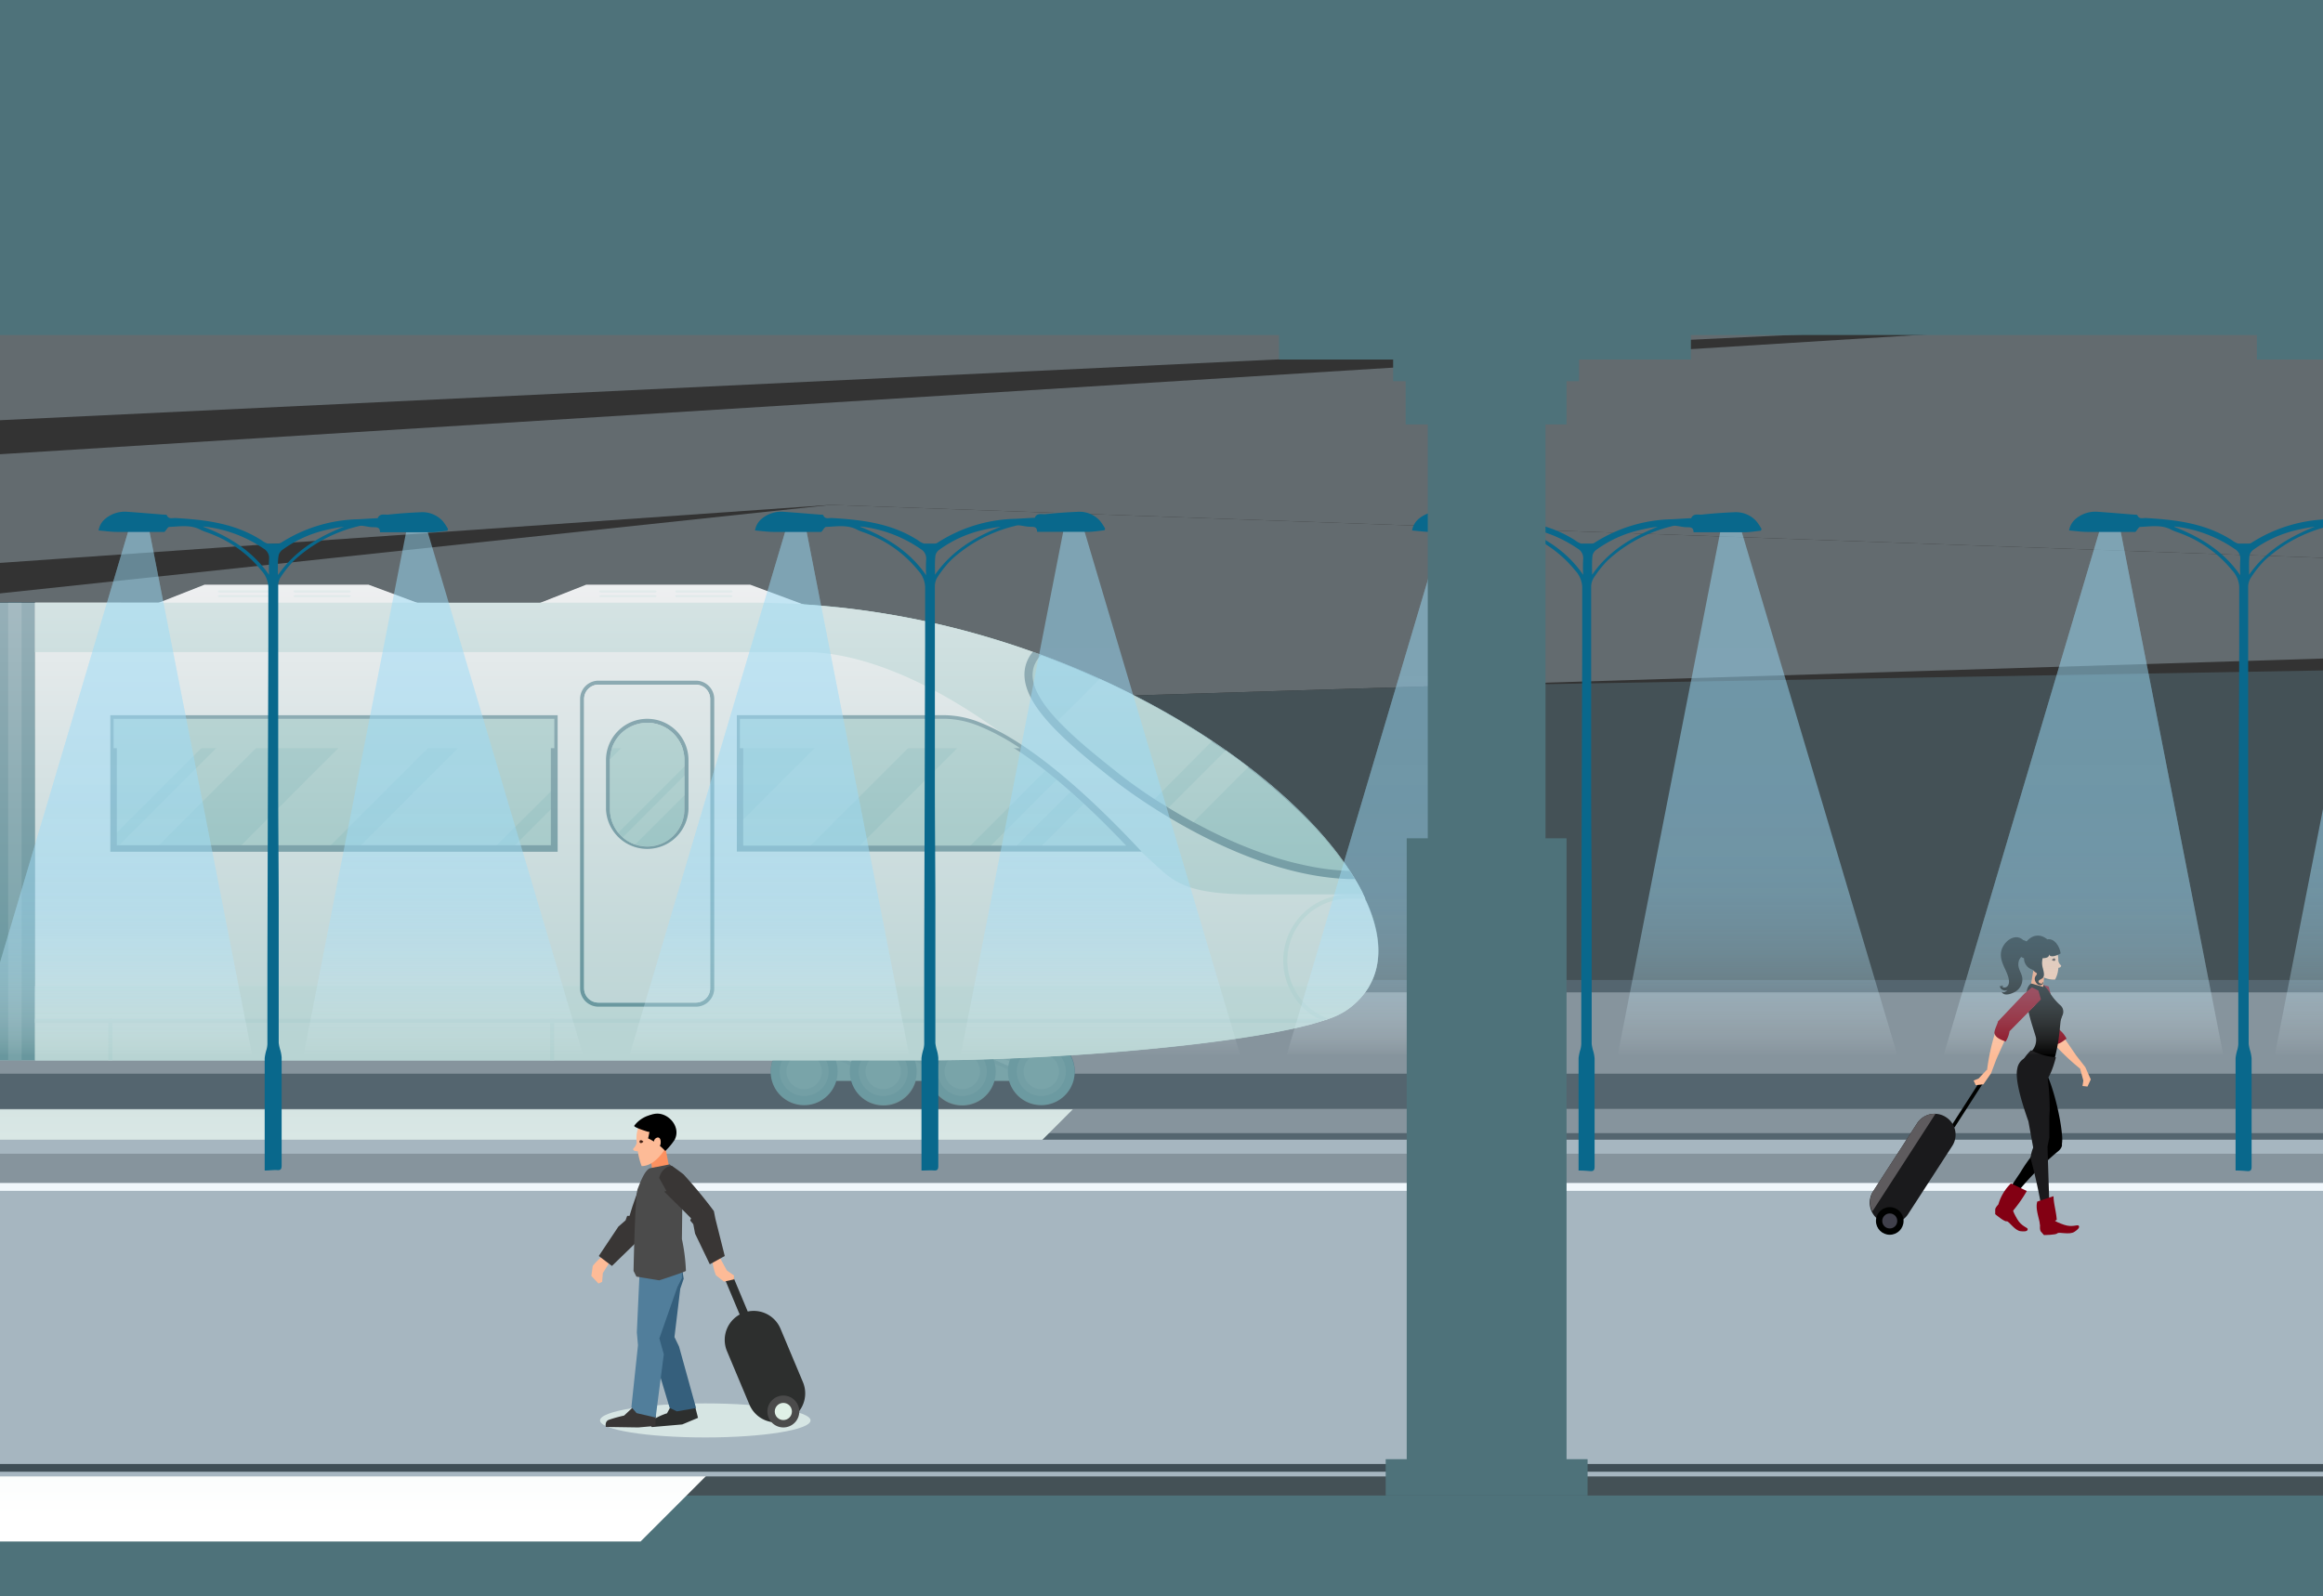 <svg xmlns="http://www.w3.org/2000/svg" xmlns:xlink="http://www.w3.org/1999/xlink" width="4.51in" height="3.1in" viewBox="0 0 324.72 223.2"><rect x="0" y="0" width="324.72" height="223.2" fill="#333333" stroke="none"/><defs><style>.cls-1{fill:none;}.cls-2{isolation:isolate;}.cls-3{clip-path:url(#clip-path);}.cls-4{clip-path:url(#clip-path-2);}.cls-10,.cls-5{fill:#fff;}.cls-6{fill:#89aa3e;}.cls-7{fill:#f16c6c;}.cls-8{fill:#974342;}.cls-9{fill:#e7bc86;}.cls-10,.cls-25{opacity:0.3;}.cls-11{fill:#627989;}.cls-12{fill:#3a4852;}.cls-13{fill:#7f9bb0;}.cls-14{fill:#ca5a5a;}.cls-15{fill:#6d3130;}.cls-16{fill:#586b7a;}.cls-17{fill:#a0bbcf;}.cls-18{fill:#323e47;}.cls-19{fill:#252d34;}.cls-20,.cls-21{fill:#adc137;}.cls-21,.cls-43,.cls-46,.cls-48,.cls-53{mix-blend-mode:multiply;}.cls-22{fill:#603917;}.cls-23{fill:#442913;}.cls-24{clip-path:url(#clip-path-3);}.cls-26{fill:#d3eefb;}.cls-27{fill:#6c97a8;}.cls-28{fill:#54656f;}.cls-29{fill:#86949d;}.cls-30{fill:#ecedef;}.cls-31{fill:#d4e4e4;}.cls-32{fill:#437080;}.cls-33{fill:#608694;}.cls-34{fill:#658a97;}.cls-35{fill:#7596a2;}.cls-36{fill:#5c8391;}.cls-37{fill:#4b7686;}.cls-38{fill:#59818f;}.cls-39{fill:#bed7d6;}.cls-40{fill:#8dbdbc;}.cls-41,.cls-43{fill:#a2c8c7;}.cls-42{fill:#4d7887;}.cls-44{fill:#e2ebea;}.cls-45,.cls-69,.cls-70,.cls-72,.cls-74,.cls-76,.cls-77,.cls-79,.cls-80,.cls-82{opacity:0.5;}.cls-45{mix-blend-mode:overlay;}.cls-46{fill:url(#linear-gradient);}.cls-47{fill:#4e727a;}.cls-48{fill:url(#linear-gradient-2);}.cls-49{fill:#5e5b5e;}.cls-50{fill:#1a1a1c;}.cls-51{fill:#a6b6c0;}.cls-52{fill:#f0f7fc;}.cls-53{fill:#d6e5e3;}.cls-54{fill:#2d2f2e;}.cls-55{fill:#393635;}.cls-56{fill:#355f7c;}.cls-57{fill:#517e9b;}.cls-58{fill:#4b4b4b;}.cls-59{fill:#e0f1e7;}.cls-60{fill:#fc9160;}.cls-61{fill:#fdbb97;}.cls-62{fill:#401d11;}.cls-63{fill:#000100;}.cls-64{fill:#40404b;}.cls-65{fill:#830013;}.cls-66{fill:#39383a;}.cls-67{fill:#2ea296;}.cls-68{fill:#3f4e56;}.cls-69{fill:url(#linear-gradient-3);}.cls-71{fill:url(#linear-gradient-4);}.cls-72,.cls-76,.cls-79,.cls-82{mix-blend-mode:hard-light;}.cls-72{fill:url(#linear-gradient-5);}.cls-73{fill:#09688c;}.cls-74{fill:url(#linear-gradient-6);}.cls-75{fill:url(#linear-gradient-7);}.cls-76{fill:url(#linear-gradient-8);}.cls-77{fill:url(#linear-gradient-9);}.cls-78{fill:url(#linear-gradient-10);}.cls-79{fill:url(#linear-gradient-11);}.cls-80{fill:url(#linear-gradient-12);}.cls-81{fill:url(#linear-gradient-13);}.cls-82{fill:url(#linear-gradient-14);}</style><clipPath id="clip-path"><rect class="cls-1" y="290.38" width="324.72" height="223.2"></rect></clipPath><clipPath id="clip-path-2"><rect class="cls-1" x="-91.16" y="226.71" width="523.19" height="327.45"></rect></clipPath><clipPath id="clip-path-3"><rect class="cls-1" width="324.72" height="223.2"></rect></clipPath><linearGradient id="linear-gradient" x1="95.97" y1="81.32" x2="95.97" y2="145.13" gradientUnits="userSpaceOnUse"><stop offset="0" stop-color="#f1f2f3"></stop><stop offset="0.12" stop-color="#e1eaea"></stop><stop offset="0.52" stop-color="#b4d1d1"></stop><stop offset="0.82" stop-color="#98c3c2"></stop><stop offset="1" stop-color="#8dbdbc"></stop></linearGradient><linearGradient id="linear-gradient-2" x1="62.27" y1="212.04" x2="62.27" y2="155.05" gradientUnits="userSpaceOnUse"><stop offset="0" stop-color="#fff"></stop><stop offset="1" stop-color="#d6e5e3"></stop></linearGradient><linearGradient id="linear-gradient-3" x1="62.1" y1="147.46" x2="62.1" y2="90.46" gradientUnits="userSpaceOnUse"><stop offset="0" stop-color="#fff" stop-opacity="0"></stop><stop offset="0" stop-color="#fdfeff" stop-opacity="0.02"></stop><stop offset="0.04" stop-color="#ebf8fe" stop-opacity="0.2"></stop><stop offset="0.09" stop-color="#daf2fc" stop-opacity="0.37"></stop><stop offset="0.14" stop-color="#caecfb" stop-opacity="0.52"></stop><stop offset="0.19" stop-color="#bde8fa" stop-opacity="0.65"></stop><stop offset="0.25" stop-color="#b2e4fa" stop-opacity="0.76"></stop><stop offset="0.32" stop-color="#a9e0f9" stop-opacity="0.85"></stop><stop offset="0.39" stop-color="#a2def9" stop-opacity="0.92"></stop><stop offset="0.49" stop-color="#9edcf8" stop-opacity="0.97"></stop><stop offset="0.63" stop-color="#9bdbf8" stop-opacity="0.99"></stop><stop offset="1" stop-color="#9adbf8"></stop></linearGradient><linearGradient id="linear-gradient-4" x1="15.58" y1="147.46" x2="15.58" y2="90.46" xlink:href="#linear-gradient-3"></linearGradient><linearGradient id="linear-gradient-5" x1="47.22" y1="147.46" x2="47.22" y2="90.46" gradientTransform="matrix(-1, 0, 0, 1, 62.8, 0)" xlink:href="#linear-gradient-3"></linearGradient><linearGradient id="linear-gradient-6" x1="153.94" y1="147.46" x2="153.94" y2="90.46" xlink:href="#linear-gradient-3"></linearGradient><linearGradient id="linear-gradient-7" x1="107.43" y1="147.46" x2="107.43" y2="90.46" xlink:href="#linear-gradient-3"></linearGradient><linearGradient id="linear-gradient-8" x1="-44.63" y1="147.46" x2="-44.63" y2="90.46" gradientTransform="matrix(-1, 0, 0, 1, 62.8, 0)" xlink:href="#linear-gradient-3"></linearGradient><linearGradient id="linear-gradient-9" x1="245.79" y1="147.46" x2="245.79" y2="90.46" xlink:href="#linear-gradient-3"></linearGradient><linearGradient id="linear-gradient-10" x1="199.27" y1="147.46" x2="199.27" y2="90.46" xlink:href="#linear-gradient-3"></linearGradient><linearGradient id="linear-gradient-11" x1="-136.47" y1="147.46" x2="-136.47" y2="90.46" gradientTransform="matrix(-1, 0, 0, 1, 62.8, 0)" xlink:href="#linear-gradient-3"></linearGradient><linearGradient id="linear-gradient-12" x1="337.64" y1="147.46" x2="337.64" y2="90.46" xlink:href="#linear-gradient-3"></linearGradient><linearGradient id="linear-gradient-13" x1="291.12" y1="147.46" x2="291.12" y2="90.46" xlink:href="#linear-gradient-3"></linearGradient><linearGradient id="linear-gradient-14" x1="-228.32" y1="147.46" x2="-228.32" y2="90.46" gradientTransform="matrix(-1, 0, 0, 1, 62.8, 0)" xlink:href="#linear-gradient-3"></linearGradient></defs><title>325x223 px_color-recover</title><g class="cls-2"><g id="Layer_1" data-name="Layer 1"><g class="cls-3"><g class="cls-4"><path class="cls-5" d="M-283.76,211.82l14.73,8.5-1.09.63-14.73-8.5Zm29.45,17,14.73,8.5-1.09.63-14.73-8.5Zm29.45,17,14.73,8.5-1.09.63-14.73-8.5Zm29.45,17,14.73,8.5-1.09.63-14.73-8.5Zm29.45,17,14.73,8.5-1.09.63-14.73-8.5Zm29.45,17,14.73,8.5-1.09.63-14.73-8.5Zm29.45,17,14.73,8.5-1.09.63-14.73-8.5Zm29.45,17,14.73,8.5L-64,340l-14.73-8.5Zm29.45,17,14.73,8.5-1.09.63-14.73-8.5Zm29.45,17L-4,373.35l-1.09.63-14.73-8.5Zm29.45,17,14.73,8.5-1.09.63-14.73-8.5Zm29.45,17,14.73,8.5-1.09.63-14.73-8.5Zm29.45,17,14.73,8.5-1.09.63-14.73-8.5Zm29.45,17,14.73,8.5-1.09.63L98,433.49Zm29.45,17,14.73,8.5-1.09.63-14.73-8.5Zm29.45,17,14.73,8.5-1.09.63-14.73-8.5Zm29.45,17,14.73,8.5-1.09.63-14.73-8.5Zm29.45,17,14.73,8.5-1.09.63-14.73-8.5Zm29.45,17,14.73,8.5L260,527l-14.73-8.5Zm29.45,17,14.73,8.5-1.09.63-14.73-8.5Zm29.45,17,14.73,8.5-1.09.63-14.73-8.5Zm29.45,17,14.73,8.5-1.09.63-14.73-8.5Zm29.45,17,14.73,8.5-1.09.63-14.73-8.5Zm29.45,17,14.73,8.5-1.09.63-14.73-8.5Zm29.45,17,14.73,8.5-1.09.63L422,620.53Zm29.45,17,14.73,8.5-1.09.63-14.73-8.5Zm29.45,17,14.73,8.5-1.09.63-14.73-8.5Z"></path></g><path class="cls-6" d="M174.84,180-10,286.68c-6.16,3.56-16.15,3.56-22.31,0L-146,221c-6.16-3.56-6.16-9.33,0-12.88L38.83,101.43c6.16-3.56,16.15-3.56,22.31,0l113.69,65.64C181,170.63,181,176.4,174.84,180Z"></path><path class="cls-5" d="M175.38,180.27-9.47,287c-6.45,3.73-17,3.73-23.41,0l-113.69-65.64c-6.45-3.73-6.45-9.79,0-13.51L38.28,101.11c6.45-3.73,17-3.73,23.41,0l113.69,65.64C181.84,170.48,181.84,176.54,175.38,180.27Zm-320.86,28.2c-5.85,3.38-5.85,8.88,0,12.25l113.69,65.64c5.85,3.38,15.37,3.38,21.22,0L174.29,179.64c5.85-3.38,5.85-8.87,0-12.25L60.6,101.74c-5.85-3.38-15.37-3.38-21.22,0Z"></path><polygon class="cls-7" points="302.27 239.76 224.27 194.72 224.27 67.84 302.27 112.87 302.27 239.76"></polygon><polygon class="cls-8" points="302.27 249.9 224.27 204.86 224.27 194.72 302.27 239.76 302.27 249.9"></polygon><polygon class="cls-9" points="244.67 101.3 233.45 94.83 233.45 79.47 244.67 85.94 244.67 101.3"></polygon><path class="cls-5" d="M245.15,102.07,233,95V78.7l12.19,7Zm-11.21-7.45,10.24,5.91V86.15l-10.24-5.91Z"></path><polygon class="cls-5" points="245.15 93.9 245.15 92.87 232.97 85.83 232.97 86.87 245.15 93.9"></polygon><polygon class="cls-10" points="234.15 87.36 237.82 96.62 241.5 98.74 234.15 80.65 234.15 87.36"></polygon><polygon class="cls-10" points="235.85 81.56 234.61 80.84 241.98 99.02 243.28 99.77 235.85 81.56"></polygon><polygon class="cls-9" points="268.88 115.28 257.67 108.81 257.67 93.45 268.88 99.92 268.88 115.28"></polygon><path class="cls-5" d="M269.37,116l-12.19-7V92.68l12.19,7Zm-11.21-7.45,10.24,5.91V100.13l-10.24-5.91Z"></path><polygon class="cls-5" points="269.37 107.88 269.37 106.85 257.18 99.81 257.18 100.85 269.37 107.88"></polygon><polygon class="cls-10" points="258.37 101.34 262.04 110.6 265.72 112.72 258.37 94.63 258.37 101.34"></polygon><polygon class="cls-10" points="260.06 95.53 258.82 94.82 266.2 113 267.5 113.75 260.06 95.53"></polygon><polygon class="cls-11" points="293.09 129.26 281.88 122.79 281.88 107.43 293.09 113.9 293.09 129.26"></polygon><path class="cls-5" d="M293.58,130l-12.19-7V106.66l12.19,7Zm-11.21-7.45,10.24,5.91V114.11l-10.24-5.91Z"></path><polygon class="cls-5" points="293.58 121.86 293.58 120.83 281.39 113.79 281.39 114.83 293.58 121.86"></polygon><polygon class="cls-10" points="282.58 115.32 286.25 124.58 289.93 126.7 282.58 108.61 282.58 115.32"></polygon><polygon class="cls-10" points="284.28 109.51 283.03 108.8 290.41 126.98 291.71 127.73 284.28 109.51"></polygon><polygon class="cls-9" points="244.67 134.61 233.45 128.14 233.45 112.78 244.67 119.26 244.67 134.61"></polygon><path class="cls-5" d="M245.15,135.38l-12.19-7V112l12.19,7Zm-11.21-7.45,10.24,5.91V119.46l-10.24-5.91Z"></path><polygon class="cls-5" points="245.15 127.22 245.15 126.18 232.97 119.14 232.97 120.18 245.15 127.22"></polygon><polygon class="cls-10" points="234.15 120.67 237.82 129.93 241.5 132.06 234.15 113.97 234.15 120.67"></polygon><polygon class="cls-10" points="235.85 114.87 234.61 114.15 241.98 132.33 243.28 133.08 235.85 114.87"></polygon><polygon class="cls-11" points="268.88 148.59 257.67 142.12 257.67 126.76 268.88 133.24 268.88 148.59"></polygon><path class="cls-5" d="M269.37,149.36l-12.19-7V126l12.19,7Zm-11.21-7.45,10.24,5.91V133.44l-10.24-5.91Z"></path><polygon class="cls-5" points="269.37 141.19 269.37 140.16 257.18 133.12 257.18 134.16 269.37 141.19"></polygon><polygon class="cls-10" points="258.37 134.65 262.04 143.91 265.72 146.03 258.37 127.95 258.37 134.65"></polygon><polygon class="cls-10" points="260.06 128.85 258.82 128.13 266.2 146.31 267.5 147.06 260.06 128.85"></polygon><polygon class="cls-9" points="293.09 162.57 281.88 156.1 281.88 140.74 293.09 147.22 293.09 162.57"></polygon><path class="cls-5" d="M293.58,163.34l-12.19-7V140l12.19,7Zm-11.21-7.45,10.24,5.91V147.42l-10.24-5.91Z"></path><polygon class="cls-5" points="293.58 155.18 293.58 154.14 281.39 147.1 281.39 148.14 293.58 155.18"></polygon><polygon class="cls-10" points="282.58 148.63 286.25 157.89 289.93 160.01 282.58 141.93 282.58 148.63"></polygon><polygon class="cls-10" points="284.28 142.83 283.03 142.11 290.41 160.29 291.71 161.04 284.28 142.83"></polygon><polygon class="cls-9" points="244.67 167.93 233.45 161.45 233.45 146.09 244.67 152.57 244.67 167.93"></polygon><path class="cls-5" d="M245.15,168.69l-12.19-7V145.33l12.19,7Zm-11.21-7.45,10.24,5.91V152.77l-10.24-5.91Z"></path><polygon class="cls-5" points="245.15 160.53 245.15 159.49 232.97 152.46 232.97 153.49 245.15 160.53"></polygon><polygon class="cls-10" points="234.15 153.98 237.82 163.24 241.5 165.37 234.15 147.28 234.15 153.98"></polygon><polygon class="cls-10" points="235.85 148.18 234.61 147.46 241.98 165.65 243.28 166.39 235.85 148.18"></polygon><polygon class="cls-9" points="268.88 181.9 257.67 175.43 257.67 160.07 268.88 166.55 268.88 181.9"></polygon><path class="cls-5" d="M269.37,182.67l-12.19-7V159.31l12.19,7Zm-11.21-7.45,10.24,5.91V166.75l-10.24-5.91Z"></path><polygon class="cls-5" points="269.37 174.51 269.37 173.47 257.18 166.44 257.18 167.47 269.37 174.51"></polygon><polygon class="cls-10" points="258.37 167.96 262.04 177.22 265.72 179.35 258.37 161.26 258.37 167.96"></polygon><polygon class="cls-10" points="260.06 162.16 258.82 161.44 266.2 179.63 267.5 180.37 260.06 162.16"></polygon><polygon class="cls-11" points="293.09 195.88 281.88 189.41 281.88 174.05 293.09 180.53 293.09 195.88"></polygon><path class="cls-5" d="M293.58,196.65l-12.19-7V173.29l12.19,7Zm-11.21-7.45,10.24,5.91V180.73l-10.24-5.91Z"></path><polygon class="cls-5" points="293.58 188.49 293.58 187.45 281.39 180.41 281.39 181.45 293.58 188.49"></polygon><polygon class="cls-10" points="282.58 181.94 286.25 191.2 289.93 193.33 282.58 175.24 282.58 181.94"></polygon><polygon class="cls-10" points="284.28 176.14 283.03 175.42 290.41 193.6 291.71 194.35 284.28 176.14"></polygon><polygon class="cls-9" points="244.67 201.24 233.45 194.76 233.45 179.41 244.67 185.88 244.67 201.24"></polygon><path class="cls-5" d="M245.15,202,233,195V178.64l12.19,7Zm-11.21-7.45,10.24,5.91V186.09l-10.24-5.91Z"></path><polygon class="cls-5" points="245.15 193.84 245.15 192.81 232.97 185.77 232.97 186.8 245.15 193.84"></polygon><polygon class="cls-10" points="234.15 187.29 237.82 196.56 241.5 198.68 234.15 180.59 234.15 187.29"></polygon><polygon class="cls-10" points="235.85 181.49 234.61 180.77 241.98 198.96 243.28 199.71 235.85 181.49"></polygon><polygon class="cls-9" points="293.09 229.2 281.88 222.72 281.88 207.37 293.09 213.84 293.09 229.2"></polygon><path class="cls-5" d="M293.58,230l-12.19-7V206.6l12.19,7Zm-11.21-7.45,10.24,5.91V214l-10.24-5.91Z"></path><polygon class="cls-5" points="293.58 221.8 293.58 220.76 281.39 213.73 281.39 214.76 293.58 221.8"></polygon><polygon class="cls-10" points="282.58 215.25 286.25 224.51 289.93 226.64 282.58 208.55 282.58 215.25"></polygon><polygon class="cls-10" points="284.28 209.45 283.03 208.73 290.41 226.92 291.71 227.67 284.28 209.45"></polygon><polygon class="cls-5" points="271.39 232.07 254.9 222.54 254.9 190.39 271.39 199.92 271.39 232.07"></polygon><polygon class="cls-12" points="257.06 224.15 257.06 193.81 269.23 200.83 269.23 231.18 257.06 224.15"></polygon><polygon class="cls-13" points="258.03 206.4 258.03 195.97 262.57 198.59 262.57 209.02 258.03 206.4"></polygon><polygon class="cls-13" points="263.72 209.68 263.72 199.25 268.26 201.87 268.26 212.3 263.72 209.68"></polygon><polygon class="cls-13" points="258.03 219.43 258.03 209 262.57 211.62 262.57 222.05 258.03 219.43"></polygon><polygon class="cls-13" points="263.72 222.71 263.72 212.28 268.26 214.9 268.26 225.33 263.72 222.71"></polygon><polygon class="cls-14" points="380.27 194.72 302.27 239.76 302.27 112.87 380.27 67.84 380.27 194.72"></polygon><polygon class="cls-15" points="380.27 204.86 302.27 249.9 302.27 239.76 380.27 194.72 380.27 204.86"></polygon><polygon class="cls-9" points="322.67 122.79 311.45 129.26 311.45 113.9 322.67 107.43 322.67 122.79"></polygon><path class="cls-5" d="M323.15,123,311,130V113.7l12.19-7Zm-11.21,5.5,10.24-5.91V108.2l-10.24,5.91Z"></path><polygon class="cls-5" points="323.15 114.83 323.15 113.79 310.97 120.83 310.97 121.86 323.15 114.83"></polygon><polygon class="cls-10" points="312.15 120.98 315.82 126 319.5 123.88 312.15 114.28 312.15 120.98"></polygon><polygon class="cls-10" points="313.85 113.22 312.61 113.94 319.98 123.6 321.28 122.85 313.85 113.22"></polygon><polygon class="cls-11" points="322.67 156.1 311.45 162.57 311.45 147.22 322.67 140.74 322.67 156.1"></polygon><path class="cls-5" d="M323.15,156.3l-12.19,7V147l12.19-7Zm-11.21,5.5,10.24-5.91V141.51l-10.24,5.91Z"></path><polygon class="cls-5" points="323.15 148.14 323.15 147.1 310.97 154.14 310.97 155.18 323.15 148.14"></polygon><polygon class="cls-10" points="312.15 154.29 315.82 159.32 319.5 157.19 312.15 147.59 312.15 154.29"></polygon><polygon class="cls-10" points="313.85 146.53 312.61 147.25 319.98 156.91 321.28 156.17 313.85 146.53"></polygon><polygon class="cls-9" points="322.67 189.41 311.45 195.88 311.45 180.53 322.67 174.05 322.67 189.41"></polygon><path class="cls-5" d="M323.15,189.62l-12.19,7V180.32l12.19-7Zm-11.21,5.5,10.24-5.91V174.82l-10.24,5.91Z"></path><polygon class="cls-5" points="323.15 181.45 323.15 180.41 310.97 187.45 310.97 188.49 323.15 181.45"></polygon><polygon class="cls-10" points="312.15 187.6 315.82 192.63 319.5 190.5 312.15 180.9 312.15 187.6"></polygon><polygon class="cls-10" points="313.85 179.84 312.61 180.56 319.98 190.23 321.28 189.48 313.85 179.84"></polygon><polygon class="cls-11" points="322.67 222.72 311.45 229.2 311.45 213.84 322.67 207.37 322.67 222.72"></polygon><path class="cls-5" d="M323.15,222.93,311,230V213.63l12.19-7Zm-11.21,5.5,10.24-5.91V208.14L311.94,214Z"></path><polygon class="cls-5" points="323.15 214.76 323.15 213.73 310.97 220.76 310.97 221.8 323.15 214.76"></polygon><polygon class="cls-10" points="312.15 220.92 315.82 225.94 319.5 223.82 312.15 214.22 312.15 220.92"></polygon><polygon class="cls-10" points="313.85 213.16 312.61 213.88 319.98 223.54 321.28 222.79 313.85 213.16"></polygon><polygon class="cls-16" points="387.49 66.26 302.27 17.06 302.27 10.89 387.49 60.09 387.49 66.26"></polygon><polygon class="cls-13" points="387.49 60.09 302.27 109.29 217.06 66.26 217.06 60.09 302.27 10.89 387.49 60.09"></polygon><polygon class="cls-16" points="302.27 115.46 217.06 66.26 217.06 60.09 302.27 109.29 302.27 115.46"></polygon><polygon class="cls-12" points="387.49 66.26 302.27 115.46 302.27 109.29 387.49 60.09 387.49 66.26"></polygon><polygon class="cls-16" points="378.42 59.75 302.27 15.79 302.27 10.28 378.42 54.24 378.42 59.75"></polygon><polygon class="cls-13" points="378.42 54.24 302.27 98.2 226.13 59.75 226.13 54.24 302.27 10.28 378.42 54.24"></polygon><polygon class="cls-16" points="302.27 103.72 226.13 59.75 226.13 54.24 302.27 98.2 302.27 103.72"></polygon><polygon class="cls-12" points="378.42 59.75 302.27 103.72 302.27 98.2 378.42 54.24 378.42 59.75"></polygon><polygon class="cls-16" points="291.56 38.45 282.2 33.06 282.2 26.9 291.56 32.29 291.56 38.45"></polygon><polygon class="cls-17" points="291.56 32.29 275.08 41.8 265.72 42.57 265.72 36.42 282.2 26.9 291.56 32.29"></polygon><polygon class="cls-16" points="275.08 47.96 265.72 42.57 265.72 36.42 275.08 41.8 275.08 47.96"></polygon><polygon class="cls-12" points="291.56 38.45 275.08 47.96 275.08 41.8 291.56 32.29 291.56 38.45"></polygon><polygon class="cls-17" points="341.34 60.52 324.86 70.03 315.5 70.8 315.5 64.65 331.98 55.13 341.34 60.52"></polygon><polygon class="cls-16" points="324.86 76.19 315.5 70.8 315.5 64.65 324.86 70.03 324.86 76.19"></polygon><polygon class="cls-11" points="187.07 310.56 109.07 265.53 109.07 138.64 187.07 183.68 187.07 310.56"></polygon><polygon class="cls-9" points="129.46 172.1 118.25 165.63 118.25 150.27 129.46 156.75 129.46 172.1"></polygon><path class="cls-5" d="M129.95,172.87l-12.19-7V149.5l12.19,7Zm-11.21-7.45L129,171.33V157L118.73,151Z"></path><polygon class="cls-5" points="129.95 164.71 129.95 163.67 117.76 156.63 117.76 157.67 129.95 164.71"></polygon><polygon class="cls-10" points="118.95 158.16 122.62 167.42 126.3 169.55 118.95 151.46 118.95 158.16"></polygon><polygon class="cls-10" points="120.64 152.36 119.4 151.64 126.78 169.82 128.07 170.57 120.64 152.36"></polygon><polygon class="cls-9" points="153.67 186.08 142.46 179.61 142.46 164.25 153.67 170.73 153.67 186.08"></polygon><path class="cls-5" d="M154.16,186.85l-12.19-7V163.48l12.19,7Zm-11.21-7.45,10.24,5.91V170.93L142.95,165Z"></path><polygon class="cls-5" points="154.16 178.69 154.16 177.65 141.97 170.61 141.97 171.65 154.16 178.69"></polygon><polygon class="cls-10" points="143.16 172.14 146.83 181.4 150.51 183.53 143.16 165.44 143.16 172.14"></polygon><polygon class="cls-10" points="144.86 166.34 143.61 165.62 150.99 183.8 152.29 184.55 144.86 166.34"></polygon><polygon class="cls-11" points="177.89 200.06 166.67 193.59 166.67 178.23 177.89 184.71 177.89 200.06"></polygon><path class="cls-5" d="M178.37,200.83l-12.19-7V177.46l12.19,7Zm-11.21-7.45,10.24,5.91V184.91L167.16,179Z"></path><polygon class="cls-5" points="178.37 192.67 178.37 191.63 166.19 184.59 166.19 185.63 178.37 192.67"></polygon><polygon class="cls-10" points="167.37 186.12 171.04 195.38 174.72 197.5 167.37 179.42 167.37 186.12"></polygon><polygon class="cls-10" points="169.07 180.32 167.83 179.6 175.2 197.78 176.5 198.53 169.07 180.32"></polygon><polygon class="cls-9" points="129.46 205.42 118.25 198.94 118.25 183.59 129.46 190.06 129.46 205.42"></polygon><path class="cls-5" d="M129.95,206.18l-12.19-7V182.82l12.19,7Zm-11.21-7.45L129,204.65V190.27l-10.24-5.91Z"></path><polygon class="cls-5" points="129.95 198.02 129.95 196.98 117.76 189.95 117.76 190.98 129.95 198.02"></polygon><polygon class="cls-10" points="118.95 191.47 122.62 200.74 126.3 202.86 118.95 184.77 118.95 191.47"></polygon><polygon class="cls-10" points="120.64 185.67 119.4 184.95 126.78 203.14 128.07 203.88 120.64 185.67"></polygon><polygon class="cls-11" points="153.67 219.4 142.46 212.92 142.46 197.56 153.67 204.04 153.67 219.4"></polygon><path class="cls-5" d="M154.16,220.16l-12.19-7V196.8l12.19,7Zm-11.21-7.45,10.24,5.91V204.24l-10.24-5.91Z"></path><polygon class="cls-5" points="154.16 212 154.16 210.96 141.97 203.93 141.97 204.96 154.16 212"></polygon><polygon class="cls-10" points="143.16 205.45 146.83 214.71 150.51 216.84 143.16 198.75 143.16 205.45"></polygon><polygon class="cls-10" points="144.86 199.65 143.61 198.93 150.99 217.12 152.29 217.86 144.86 199.65"></polygon><polygon class="cls-9" points="177.89 233.38 166.67 226.9 166.67 211.54 177.89 218.02 177.89 233.38"></polygon><path class="cls-5" d="M178.37,234.14l-12.19-7V210.78l12.19,7Zm-11.21-7.45,10.24,5.91V218.22l-10.24-5.91Z"></path><polygon class="cls-5" points="178.37 225.98 178.37 224.94 166.19 217.91 166.19 218.94 178.37 225.98"></polygon><polygon class="cls-10" points="167.37 219.43 171.04 228.69 174.72 230.82 167.37 212.73 167.37 219.43"></polygon><polygon class="cls-10" points="169.07 213.63 167.83 212.91 175.2 231.09 176.5 231.84 169.07 213.63"></polygon><polygon class="cls-9" points="129.46 238.73 118.25 232.25 118.25 216.9 129.46 223.37 129.46 238.73"></polygon><path class="cls-5" d="M129.95,239.5l-12.19-7V216.13l12.19,7ZM118.73,232,129,238V223.58l-10.24-5.91Z"></path><polygon class="cls-10" points="118.95 224.78 122.62 234.05 126.3 236.17 118.95 218.08 118.95 224.78"></polygon><polygon class="cls-10" points="120.64 218.98 119.4 218.26 126.78 236.45 128.07 237.2 120.64 218.98"></polygon><polygon class="cls-13" points="265.07 265.53 187.07 310.56 187.07 183.68 265.07 138.64 265.07 265.53"></polygon><polygon class="cls-9" points="207.46 193.59 196.25 200.06 196.25 184.71 207.46 178.23 207.46 193.59"></polygon><path class="cls-5" d="M207.95,193.79l-12.19,7V184.5l12.19-7Zm-11.21,5.5L207,193.38V179l-10.24,5.91Z"></path><polygon class="cls-5" points="207.95 185.63 207.95 184.59 195.76 191.63 195.76 192.67 207.95 185.63"></polygon><polygon class="cls-10" points="196.95 191.78 200.62 196.81 204.3 194.68 196.95 185.08 196.95 191.78"></polygon><polygon class="cls-10" points="198.64 184.02 197.4 184.74 204.78 194.41 206.07 193.66 198.64 184.02"></polygon><polygon class="cls-11" points="231.67 179.61 220.46 186.08 220.46 170.73 231.67 164.25 231.67 179.61"></polygon><path class="cls-5" d="M232.16,163.48l-12.19,7v16.63l12.19-7.07Zm-11.21,21.83V170.93L231.19,165V179.4Z"></path><polygon class="cls-5" points="219.97 187.15 219.97 195.5 232.16 188.46 232.16 180.08 219.97 187.15"></polygon><polygon class="cls-5" points="232.16 171.65 232.16 170.61 219.97 177.65 219.97 178.69 232.16 171.65"></polygon><polygon class="cls-10" points="221.16 177.8 224.83 182.83 228.51 180.7 221.16 171.1 221.16 177.8"></polygon><polygon class="cls-10" points="222.86 170.04 221.61 170.76 228.99 180.43 230.29 179.68 222.86 170.04"></polygon><polygon class="cls-11" points="255.89 165.63 244.67 172.1 244.67 156.75 255.89 150.27 255.89 165.63"></polygon><path class="cls-5" d="M256.37,165.84l-12.19,7V156.54l12.19-7Zm-11.21,5.5,10.24-5.91V151L245.16,157Z"></path><polygon class="cls-5" points="256.37 157.67 256.37 156.63 244.19 163.67 244.19 164.71 256.37 157.67"></polygon><polygon class="cls-10" points="245.37 163.82 249.04 168.85 252.72 166.72 245.37 157.12 245.37 163.82"></polygon><polygon class="cls-10" points="247.07 156.06 245.83 156.78 253.2 166.45 254.5 165.7 247.07 156.06"></polygon><polygon class="cls-11" points="207.46 226.9 196.25 233.38 196.25 218.02 207.46 211.54 207.46 226.9"></polygon><path class="cls-5" d="M207.95,227.11l-12.19,7V217.81l12.19-7Zm-11.21,5.5L207,226.69V212.31l-10.24,5.91Z"></path><polygon class="cls-5" points="207.95 218.94 207.95 217.91 195.76 224.94 195.76 225.98 207.95 218.94"></polygon><polygon class="cls-10" points="196.95 225.1 200.62 230.12 204.3 228 196.95 218.39 196.95 225.1"></polygon><polygon class="cls-10" points="198.64 217.34 197.4 218.05 204.78 227.72 206.07 226.97 198.64 217.34"></polygon><polygon class="cls-9" points="231.67 212.92 220.46 219.4 220.46 204.04 231.67 197.56 231.67 212.92"></polygon><path class="cls-5" d="M232.16,213.13l-12.19,7V203.83l12.19-7Zm-11.21,5.5,10.24-5.91V198.33l-10.24,5.91Z"></path><polygon class="cls-5" points="232.16 204.96 232.16 203.93 219.97 210.96 219.97 212 232.16 204.96"></polygon><polygon class="cls-10" points="221.16 211.12 224.83 216.14 228.51 214.02 221.16 204.41 221.16 211.12"></polygon><polygon class="cls-10" points="222.86 203.36 221.61 204.07 228.99 213.74 230.29 212.99 222.86 203.36"></polygon><polygon class="cls-11" points="255.89 198.94 244.67 205.42 244.67 190.06 255.89 183.59 255.89 198.94"></polygon><path class="cls-5" d="M256.37,199.15l-12.19,7V189.85l12.19-7Zm-11.21,5.5,10.24-5.91V184.35l-10.24,5.91Z"></path><polygon class="cls-5" points="256.37 190.98 256.37 189.95 244.19 196.98 244.19 198.02 256.37 190.98"></polygon><polygon class="cls-10" points="245.37 197.14 249.04 202.16 252.72 200.04 245.37 190.43 245.37 197.14"></polygon><polygon class="cls-10" points="247.07 189.38 245.83 190.09 253.2 199.76 254.5 199.01 247.07 189.38"></polygon><polygon class="cls-9" points="255.89 232.25 244.67 238.73 244.67 223.37 255.89 216.9 255.89 232.25"></polygon><path class="cls-5" d="M256.37,232.46l-12.19,7V223.17l12.19-7ZM245.16,238,255.4,232V217.67l-10.24,5.91Z"></path><polygon class="cls-10" points="247.07 222.69 245.83 223.41 253.2 233.07 254.5 232.32 247.07 222.69"></polygon><polygon class="cls-16" points="272.28 137.06 187.07 87.87 187.07 81.7 272.28 130.9 272.28 137.06"></polygon><polygon class="cls-13" points="272.28 130.9 187.07 180.09 101.86 137.06 101.86 130.9 187.07 81.7 272.28 130.9"></polygon><polygon class="cls-16" points="187.07 186.26 101.86 137.06 101.86 130.9 187.07 180.09 187.07 186.26"></polygon><polygon class="cls-12" points="272.28 137.06 187.07 186.26 187.07 180.09 272.28 130.9 272.28 137.06"></polygon><polygon class="cls-16" points="263.21 130.56 187.07 86.59 187.07 81.08 263.21 125.04 263.21 130.56"></polygon><polygon class="cls-13" points="263.21 125.04 187.07 169.01 110.92 130.56 110.92 125.04 187.07 81.08 263.21 125.04"></polygon><polygon class="cls-16" points="187.07 174.52 110.92 130.56 110.92 125.04 187.07 169.01 187.07 174.52"></polygon><polygon class="cls-12" points="263.21 130.56 187.07 174.52 187.07 169.01 263.21 125.04 263.21 130.56"></polygon><polygon class="cls-16" points="176.35 109.25 166.99 103.86 166.99 97.7 176.35 103.09 176.35 109.25"></polygon><polygon class="cls-17" points="176.35 103.09 159.87 112.61 150.51 113.38 150.51 107.22 166.99 97.7 176.35 103.09"></polygon><polygon class="cls-16" points="159.87 118.76 150.51 113.38 150.51 107.22 159.87 112.61 159.87 118.76"></polygon><polygon class="cls-12" points="176.35 109.25 159.87 118.76 159.87 112.61 176.35 103.09 176.35 109.25"></polygon><polygon class="cls-16" points="226.14 137.48 216.78 132.09 216.78 125.93 226.14 131.32 226.14 137.48"></polygon><polygon class="cls-17" points="226.14 131.32 209.65 140.84 200.29 141.61 200.29 135.45 216.78 125.93 226.14 131.32"></polygon><polygon class="cls-16" points="209.65 146.99 200.29 141.61 200.29 135.45 209.65 140.84 209.65 146.99"></polygon><polygon class="cls-12" points="226.14 137.48 209.65 146.99 209.65 140.84 226.14 131.32 226.14 137.48"></polygon><g class="cls-2"><polygon class="cls-18" points="225.97 199.65 218.34 195.21 233.35 186.55 240.98 190.98 225.97 199.65"></polygon><polygon class="cls-13" points="226 199.75 218.36 195.31 218.34 185.91 225.97 190.34 226 199.75"></polygon><polygon class="cls-19" points="240.98 191.01 233.35 186.58 233.32 177.17 240.96 181.61 240.98 191.01"></polygon><polygon class="cls-12" points="240.98 181.68 241.01 191.08 226 199.75 225.97 190.34 240.98 181.68"></polygon></g><polygon class="cls-5" points="219.97 220.08 219.97 228.43 232.16 221.39 232.16 213.01 219.97 220.08"></polygon><g class="cls-2"><polygon class="cls-18" points="225.97 232.58 218.34 228.15 233.35 219.48 240.98 223.92 225.97 232.58"></polygon><polygon class="cls-13" points="226 232.68 218.36 228.24 218.34 218.84 225.97 223.28 226 232.68"></polygon><polygon class="cls-19" points="240.98 223.95 233.35 219.51 233.32 210.11 240.96 214.54 240.98 223.95"></polygon><polygon class="cls-12" points="240.98 214.61 241.01 224.01 226 232.68 225.97 223.28 240.98 214.61"></polygon></g><path class="cls-20" d="M339.59,225.23a11.61,11.61,0,0,1-2.62,4.31,8.31,8.31,0,0,1,1.78,4.83,2.33,2.33,0,0,1,0,.4,8.53,8.53,0,0,1-6.53,8.28,10.51,10.51,0,0,1-18.23,7,8.53,8.53,0,0,1-13.16-7.17,8.62,8.62,0,0,1,.33-2.3,8.53,8.53,0,0,1-5.17-7.84,2.87,2.87,0,0,1,0-.44A8.39,8.39,0,0,1,298.3,227a11.35,11.35,0,0,1-.58-3.58,12.37,12.37,0,0,1,.09-1.46,11.67,11.67,0,0,1,6.81-9.15c0-.22,0-.43.07-.64a12.78,12.78,0,0,1,.84-3,12.32,12.32,0,0,1,23,.74,12.86,12.86,0,0,1,1.52.09,11.36,11.36,0,0,1,4.29,1.44,11.65,11.65,0,0,1,5.29,13.86Z"></path><path class="cls-21" d="M308,217a12.49,12.49,0,0,0,2.72,2.11,8.87,8.87,0,0,0,5.93,1.08,12.63,12.63,0,0,0,3.29-1,5.4,5.4,0,0,1-2.75,2.7,6.67,6.67,0,0,1-7.58-1.39A5.42,5.42,0,0,1,308,217Z"></path><path class="cls-21" d="M322.41,222.28a21.52,21.52,0,0,0,2.85-.92,13.08,13.08,0,0,0,2.35-1.24,13.29,13.29,0,0,0,2-1.7,22.05,22.05,0,0,0,1.94-2.29,5.1,5.1,0,0,1-.46,3.29,6.56,6.56,0,0,1-5.5,3.68A5.12,5.12,0,0,1,322.41,222.28Z"></path><polygon class="cls-8" points="437.37 271.03 437.37 266.26 396.8 216.17 356.22 219.41 277.79 264.69 319.6 263.49 358.94 316.32 437.37 271.03"></polygon><polygon class="cls-15" points="437.37 266.26 396.8 216.17 318.37 261.45 358.94 311.54 437.37 266.26"></polygon><path class="cls-20" d="M1.9,214.08c0,.27,0,.56,0,.83a12.92,12.92,0,0,1-.09,1.53,12.24,12.24,0,0,1-7.32,9.67,15.1,15.1,0,0,1-13.71,8.75A15.05,15.05,0,0,1-31.11,229l-.72,0a11.88,11.88,0,0,1-4.48-1.51,12.19,12.19,0,0,1-6.17-10.59,12.12,12.12,0,0,1,.64-3.9,10.55,10.55,0,0,1,.49-1.2,12,12,0,0,1,3.18-4.2,8.94,8.94,0,0,1-1-4.16,8.91,8.91,0,0,1,4.79-7.9A10.87,10.87,0,0,1-35,192a11,11,0,0,1,11-11,11,11,0,0,1,9.6,5.62,8.84,8.84,0,0,1,4.14-1,8.92,8.92,0,0,1,8.92,8.92,9,9,0,0,1-.34,2.41,8.92,8.92,0,0,1,5.41,8.2,8.9,8.9,0,0,1-2.4,6.07A11.36,11.36,0,0,1,1.9,214.08Z"></path><path class="cls-21" d="M1.93,214.91a12.92,12.92,0,0,1-.09,1.53,12.24,12.24,0,0,1-7.32,9.67,15.1,15.1,0,0,1-13.71,8.75A15.05,15.05,0,0,1-31.11,229l-.72,0a11.88,11.88,0,0,1-4.48-1.51,12.19,12.19,0,0,1-6.17-10.59,12.12,12.12,0,0,1,.64-3.9,10.55,10.55,0,0,1,.49-1.2c.4,8.86,4.21,12.61,11.07,11.79,4.44,8.45,16.89,9,22.23-.49,4.81-.9,7.75-3.81,10-9C1.92,214.35,1.93,214.63,1.93,214.91Z"></path><polygon class="cls-22" points="22.92 223.76 26.2 217.99 27.13 211.38 27.94 211.23 27.81 217.28 31.26 215.58 33.06 208.87 33.78 208.57 31.97 216.48 27.67 218.56 23.88 226.22 22.92 223.76"></polygon><polygon class="cls-23" points="18.53 221.05 16.69 215.53 12.86 210.78 14.41 211.49 17.13 214.59 20.52 219.86 20.16 223.26 18.53 221.05"></polygon><polygon class="cls-22" points="25.82 246.98 29.52 249.18 25.82 248.76 23.88 248.35 20.52 246.9 18.26 248.41 17.22 248.76 14.18 248.9 16.17 247.07 17.67 245.04 18.48 221.48 18.78 212.66 18.94 207.8 24.23 207.07 24.31 212.76 24.43 221.82 24.72 243.34 29.2 245.75 23.76 245.74 25.82 246.98"></polygon><path class="cls-20" d="M44.31,185.36a11.61,11.61,0,0,1-2.62,4.31,8.31,8.31,0,0,1,1.78,4.83,2.33,2.33,0,0,1,0,.4A8.53,8.53,0,0,1,37,203.18a10.51,10.51,0,0,1-18.23,7A8.53,8.53,0,0,1,5.57,203a8.61,8.61,0,0,1,.33-2.3,8.53,8.53,0,0,1-5.17-7.84,2.87,2.87,0,0,1,0-.44A8.39,8.39,0,0,1,3,187.09a11.35,11.35,0,0,1-.58-3.58A12.37,12.37,0,0,1,2.53,182a11.67,11.67,0,0,1,6.81-9.15c0-.22,0-.43.07-.64a12.78,12.78,0,0,1,.84-3,12.32,12.32,0,0,1,23,.74,12.86,12.86,0,0,1,1.52.09A11.36,11.36,0,0,1,39,171.5a11.65,11.65,0,0,1,5.29,13.86Z"></path><path class="cls-21" d="M43.49,194.9A8.53,8.53,0,0,1,37,203.18a10.51,10.51,0,0,1-18.23,7A8.53,8.53,0,0,1,5.57,203a8.61,8.61,0,0,1,.33-2.3,8.53,8.53,0,0,1-5.17-7.84,2.87,2.87,0,0,1,0-.44c1.63,3.37,4.74,4.7,8.38,4.11-1,8.51,4.77,12.81,9.78,8.65,6.33,7.37,15,2.95,16.51-4.54,5.69-.53,7.65-2.16,8-6.16A2.33,2.33,0,0,1,43.49,194.9Z"></path><path class="cls-21" d="M14.76,198.86A13.86,13.86,0,0,0,18,200a9.68,9.68,0,0,0,6.05-.57,14,14,0,0,0,3-1.75A5.56,5.56,0,0,1,25,201a6.9,6.9,0,0,1-7.64.71A5.58,5.58,0,0,1,14.76,198.86Z"></path><path class="cls-21" d="M22.27,191.66a17.73,17.73,0,0,0,4.78.71,13.22,13.22,0,0,0,8.39-2.92,17.86,17.86,0,0,0,3.31-3.52,8.49,8.49,0,0,1-2.07,4.79,10.11,10.11,0,0,1-9.83,3.42A8.52,8.52,0,0,1,22.27,191.66Z"></path><path class="cls-21" d="M6,184.92a17.77,17.77,0,0,0,2.64,2.33,12.25,12.25,0,0,0,2.81,1.5,12.38,12.38,0,0,0,3.11.7,18.05,18.05,0,0,0,3.52,0,6.06,6.06,0,0,1-3.42,1.81,7.57,7.57,0,0,1-7.26-2.71A6.09,6.09,0,0,1,6,184.92Z"></path><path class="cls-21" d="M12.69,177.13a12.49,12.49,0,0,0,2.72,2.11,8.87,8.87,0,0,0,5.93,1.08,12.63,12.63,0,0,0,3.29-1,5.4,5.4,0,0,1-2.75,2.7,6.67,6.67,0,0,1-7.58-1.39A5.42,5.42,0,0,1,12.69,177.13Z"></path><path class="cls-21" d="M27.13,182.41A21.51,21.51,0,0,0,30,181.5a13.08,13.08,0,0,0,2.35-1.24,13.29,13.29,0,0,0,2-1.7,22,22,0,0,0,1.94-2.29,5.1,5.1,0,0,1-.46,3.29,6.56,6.56,0,0,1-5.5,3.68A5.12,5.12,0,0,1,27.13,182.41Z"></path></g><g class="cls-24"><g class="cls-25"><polygon class="cls-26" points="327.45 -4.61 -1.81 -4.61 -1.81 58.84 326.13 43.23 327.45 43.14 327.45 -4.61"></polygon><polygon class="cls-26" points="327.45 43.16 326.13 43.23 -1.81 63.62 -1.81 78.83 116.14 70.59 327.45 78.09 327.45 43.16"></polygon><polygon class="cls-26" points="161.6 96.61 200.92 95.92 327.45 91.99 327.45 78.09 116.14 70.59 158.68 67.62 116.14 70.59 -1.81 83.16 -1.81 102.22 200.92 95.92 161.6 96.61"></polygon><polygon class="cls-27" points="200.92 95.92 -1.81 102.22 -1.81 212.34 327.45 212.34 327.45 93.69 200.92 95.92"></polygon></g><rect class="cls-28" x="-1.81" y="137.02" width="329.27" height="1.87"></rect><rect class="cls-28" x="-1.81" y="149.5" width="329.27" height="6.13"></rect><rect class="cls-29" x="-1.81" y="138.75" width="329.27" height="11.37"></rect><polygon class="cls-30" points="64.5 86.58 16.34 86.58 28.59 81.75 51.52 81.75 64.5 86.58"></polygon><path class="cls-31" d="M38.22,82.84H30.69c-.13,0-.23-.07-.23-.15s.11-.14.23-.14h7.54c.13,0,.23.06.23.14S38.36,82.84,38.22,82.84Z"></path><path class="cls-31" d="M38.22,83.5H30.69c-.13,0-.23-.07-.23-.15s.11-.14.23-.14h7.54c.13,0,.23.07.23.14S38.36,83.5,38.22,83.5Z"></path><path class="cls-31" d="M48.8,82.84H41.26c-.13,0-.23-.07-.23-.15s.1-.14.23-.14H48.8c.13,0,.23.06.23.14S48.93,82.84,48.8,82.84Z"></path><path class="cls-31" d="M48.8,83.5H41.26c-.13,0-.23-.07-.23-.15s.1-.14.23-.14H48.8c.13,0,.23.07.23.14S48.93,83.5,48.8,83.5Z"></path><polygon class="cls-30" points="117.86 86.58 69.69 86.58 81.94 81.75 104.87 81.75 117.86 86.58"></polygon><path class="cls-31" d="M91.58,82.84H84c-.13,0-.23-.07-.23-.15s.1-.14.23-.14h7.54c.13,0,.23.06.23.14S91.71,82.84,91.58,82.84Z"></path><path class="cls-31" d="M91.58,83.5H84c-.13,0-.23-.07-.23-.15s.1-.14.23-.14h7.54c.13,0,.23.07.23.14S91.71,83.5,91.58,83.5Z"></path><path class="cls-31" d="M102.15,82.84H94.62c-.13,0-.23-.07-.23-.15s.1-.14.23-.14h7.54c.13,0,.23.06.23.14S102.28,82.84,102.15,82.84Z"></path><path class="cls-31" d="M102.15,83.5H94.62c-.13,0-.23-.07-.23-.15s.1-.14.23-.14h7.54c.13,0,.23.07.23.14S102.28,83.5,102.15,83.5Z"></path><rect class="cls-32" x="-0.75" y="84.26" width="5.65" height="63.96"></rect><rect class="cls-33" x="1.14" y="84.26" width="1.88" height="63.96"></rect><rect class="cls-34" x="112.14" y="145.32" width="34.2" height="5.76"></rect><rect class="cls-35" x="117.67" y="143.17" width="0.68" height="9.15" transform="translate(-64.65 196.63) rotate(-66.37)"></rect><rect class="cls-36" x="117.55" y="143.7" width="0.47" height="9.15" transform="translate(-65.27 196.73) rotate(-66.37)"></rect><rect class="cls-35" x="128.07" y="143.17" width="0.68" height="9.15" transform="translate(-58.42 206.16) rotate(-66.37)"></rect><polygon class="cls-36" points="132.46 149.89 124.08 146.22 123.89 146.65 132.27 150.32 132.46 149.89"></polygon><polygon class="cls-35" points="142.86 149.89 134.48 146.22 134.75 145.6 143.13 149.27 142.86 149.89"></polygon><rect class="cls-36" x="138.34" y="143.7" width="0.47" height="9.15" transform="translate(-52.82 215.77) rotate(-66.36)"></rect><circle class="cls-37" cx="112.41" cy="149.81" r="4.68"></circle><circle class="cls-38" cx="112.41" cy="149.81" r="3.43"></circle><circle class="cls-34" cx="112.41" cy="149.81" r="2.47"></circle><circle class="cls-37" cx="123.46" cy="149.81" r="4.68"></circle><circle class="cls-38" cx="123.46" cy="149.81" r="3.43"></circle><circle class="cls-34" cx="123.46" cy="149.81" r="2.47"></circle><circle class="cls-37" cx="134.51" cy="149.81" r="4.68"></circle><circle class="cls-38" cx="134.51" cy="149.81" r="3.43"></circle><circle class="cls-34" cx="134.51" cy="149.81" r="2.47"></circle><circle class="cls-37" cx="145.56" cy="149.81" r="4.68"></circle><circle class="cls-38" cx="145.56" cy="149.81" r="3.43"></circle><circle class="cls-34" cx="145.56" cy="149.81" r="2.47"></circle><path class="cls-30" d="M4.9,84.26v64H129.59c15.78,0,39.39-1.79,51.52-4.52l1.38-.33c.5-.12,1-.25,1.43-.39l.39-.12.56-.17.83-.27h0a11,11,0,0,0,2.19-1,10.54,10.54,0,0,0,3.48-3.53c1.86-3.15,1.66-7.16-.24-11.55-.09-.21-.18-.42-.3-.62a.16.16,0,0,1,0-.06c-.09-.19-.18-.37-.28-.57a23.38,23.38,0,0,0-1.17-2.14c-.23-.39-.47-.77-.73-1.16-7-10.72-22.81-22.72-43.12-30.19-.39-.14-.77-.28-1.16-.41a117.39,117.39,0,0,0-33.91-6.77c-1.77-.09-3.55-.14-5.35-.14Z"></path><path class="cls-39" d="M110.46,84.39c1.09,3.81-4.39,6.77,1.95,6.77s15.72,2.68,27.54,11.29c6.29,4.58,15.57,12.93,21.17,18.1,2.9,2.68,4.52,4.5,14,4.5h15.47a23.38,23.38,0,0,0-1.17-2.14c-.23-.39-.47-.77-.73-1.16-7-10.72-22.81-22.72-43.12-30.19-.39-.14-.77-.28-1.16-.41A117.39,117.39,0,0,0,110.46,84.39Z"></path><path class="cls-40" d="M158.49,118.63h-55V100.5h28.75a13.09,13.09,0,0,1,4.7,1h0a32.15,32.15,0,0,1,5.67,3.07c1.3.85,2.6,1.81,3.86,2.8.53.41,1.06.84,1.57,1.28.67.54,1.32,1.1,1.95,1.65s1.27,1.12,1.86,1.68c3,2.78,5.4,5.3,6.54,6.51A.69.69,0,0,1,158.49,118.63Z"></path><path class="cls-32" d="M143.22,94.7c.31,4.44,6.16,9.38,12.65,14.5,1.73,1.34,17.29,13.22,32.75,13.71l.76,0c-.23-.39-.47-.77-.73-1.16-7-10.72-22.81-22.72-43.12-30.19-.39-.14-.77-.28-1.16-.41A4.87,4.87,0,0,0,143.22,94.7Z"></path><path class="cls-40" d="M188.66,121.77a34.41,34.41,0,0,1-6.51-.85c-1.21-.26-2.41-.58-3.61-.94a62.24,62.24,0,0,1-8.87-3.57c-1-.48-1.94-1-2.85-1.47-1.07-.58-2.1-1.17-3.06-1.75l-.43-.26-2-1.23c-1.9-1.24-3.52-2.42-4.77-3.39-2.32-1.84-4.63-3.69-6.6-5.5-.75-.71-1.47-1.4-2.11-2.08-3.05-3.27-4.59-6.32-2.65-8.76a3.46,3.46,0,0,1,.32-.37c2.7,1,5.31,2.07,7.83,3.23l.29.12c1.29.57,2.54,1.17,3.78,1.79.35.17.71.35,1,.54a104.25,104.25,0,0,1,10.92,6.37c.64.42,1.28.86,1.9,1.3,1.09.76,2.15,1.55,3.18,2.34a79.38,79.38,0,0,1,6.77,5.79A51.87,51.87,0,0,1,188.66,121.77Z"></path><path class="cls-40" d="M77.49,100.5v18.14H15.88V100.5H77.49Z"></path><polygon class="cls-41" points="77.49 112.66 77.49 118.44 77.3 118.64 71.52 118.64 77.49 112.66"></polygon><polygon class="cls-41" points="63.92 100.5 45.78 118.64 33.27 118.64 51.39 100.5 63.92 100.5"></polygon><path class="cls-41" d="M77.49,100.5v9.67L69,118.63H50L68.11,100.5Z"></path><polygon class="cls-41" points="32.25 100.5 15.88 116.86 15.88 100.5 32.25 100.5"></polygon><polygon class="cls-41" points="39.89 100.5 21.75 118.64 16.19 118.64 34.33 100.5 39.89 100.5"></polygon><path class="cls-42" d="M77.95,119.09H15.42V100H77.95Zm-61.62-.91H77V101H16.33Z"></path><path class="cls-43" d="M77.49,100.5v4.11H15.88V100.5H77.49Z"></path><path class="cls-39" d="M105.11,84.26H4.9v6.91H144.38A116.94,116.94,0,0,0,105.11,84.26Z"></path><path class="cls-44" d="M4.9,137.87v10.36H129.59c15.78,0,39.39-1.79,51.52-4.52l1.38-.33c.5-.12,1-.25,1.43-.39l.94-.29.83-.27h0a11,11,0,0,0,2.19-1,10.54,10.54,0,0,0,3.48-3.53Z"></path><path class="cls-31" d="M179.38,134.29a9.19,9.19,0,0,0,5.49,8.42l.83-.27a8.65,8.65,0,0,1,2.89-16.8h2.26c-.09-.19-.18-.37-.28-.57h-2A9.23,9.23,0,0,0,179.38,134.29Z"></path><path class="cls-31" d="M4.9,142.42V143h179l.39-.12.56-.17.83-.27H4.9Z"></path><rect class="cls-31" x="76.89" y="142.42" width="0.57" height="5.81"></rect><rect class="cls-31" x="15.14" y="142.42" width="0.57" height="5.81"></rect><path class="cls-41" d="M146.47,107.41l-11.24,11.23H119.77l17.13-17.12h0a32.15,32.15,0,0,1,5.67,3.07C143.91,105.46,145.21,106.42,146.47,107.41Z"></path><polygon class="cls-41" points="131.04 100.5 112.89 118.64 103.44 118.64 103.44 115.04 117.98 100.5 131.04 100.5"></polygon><path class="cls-41" d="M158.38,118.53l-.1.1H145.22l6.63-6.61C154.85,114.8,157.25,117.32,158.38,118.53Z"></path><path class="cls-41" d="M150,110.34l-8.3,8.3H138.1l9.94-9.95C148.72,109.23,149.37,109.79,150,110.34Z"></path><path class="cls-42" d="M103,100h29.21a13.75,13.75,0,0,1,4.92,1.07c4,1.59,11,5.86,21.71,17.22l.73.77H103ZM136.77,102a13,13,0,0,0-4.58-1h-28.3v17.23h53.53C147.24,107.52,140.58,103.47,136.77,102Z"></path><path class="cls-43" d="M132.19,100.5H103.43v4.11h39.17a32,32,0,0,0-5.67-3.07A13.33,13.33,0,0,0,132.19,100.5Z"></path><path class="cls-41" d="M169.41,103.63l-8,8.06c-1.9-1.24-3.52-2.42-4.77-3.39-2.32-1.84-4.63-3.69-6.6-5.5-.75-.71-1.47-1.4-2.11-2.08l5.79-5.79c1.29.57,2.54,1.17,3.78,1.79.35.17.71.35,1,.54A104.25,104.25,0,0,1,169.41,103.63Z"></path><path class="cls-41" d="M174.49,107.26l-7.66,7.67c-1.07-.58-2.1-1.17-3.06-1.75l-.43-.26,8-8C172.4,105.69,173.46,106.47,174.49,107.26Z"></path><g id="_Group_" data-name="&lt;Group&gt;"><path class="cls-32" d="M99.27,138.18V97.73a2,2,0,0,0-2-2H83.65a2,2,0,0,0-2,2v40.45a2,2,0,0,0,2,2H97.27A2,2,0,0,0,99.27,138.18Zm.57-40.45v40.45a2.56,2.56,0,0,1-2.56,2.57H83.65a2.57,2.57,0,0,1-2.56-2.57V97.73a2.57,2.57,0,0,1,2.56-2.56H97.27A2.56,2.56,0,0,1,99.84,97.73Z"></path><path class="cls-30" d="M99.27,97.73v40.45a2,2,0,0,1-2,2H83.65a2,2,0,0,1-2-2V97.73a2,2,0,0,1,2-2H97.27A2,2,0,0,1,99.27,97.73Z"></path></g><g id="_Group_2" data-name="&lt;Group&gt;"><path class="cls-40" d="M95.67,106.26v6.9a5.2,5.2,0,0,1-5.2,5.19,4.81,4.81,0,0,1-1.66-.28,4.91,4.91,0,0,1-1.75-1,5.41,5.41,0,0,1-.63-.64,5.19,5.19,0,0,1-1.15-3.27v-7a5.17,5.17,0,0,1,5.08-5.08h.11a5.22,5.22,0,0,1,4.93,3.54A5,5,0,0,1,95.67,106.26Z"></path><path class="cls-32" d="M95.67,113.16v-6.9a5.2,5.2,0,0,0-10.4,0v6.9a5.2,5.2,0,0,0,10.4,0Zm-5.2-12.66a5.77,5.77,0,0,1,5.77,5.76v6.9a5.77,5.77,0,0,1-11.53,0v-6.9A5.77,5.77,0,0,1,90.46,100.5Z"></path></g><path class="cls-41" d="M95.67,106.26v.92l-9.25,9.25a5.19,5.19,0,0,1-1.15-3.27v-7l5.08-5.08h.11A5.21,5.21,0,0,1,95.67,106.26Z"></path><path class="cls-41" d="M95.67,108.44v2.76l-6.87,6.87a4.91,4.91,0,0,1-1.75-1Z"></path><path class="cls-43" d="M95.4,104.61H85.53a5.23,5.23,0,0,1,4.82-3.54h.11A5.22,5.22,0,0,1,95.4,104.61Z"></path><g class="cls-45"><path class="cls-46" d="M191.16,126.32c-.09-.21-.18-.42-.3-.62a.16.16,0,0,1,0-.06c-.09-.19-.18-.37-.28-.57a23.38,23.38,0,0,0-1.17-2.14c-.23-.39-.47-.77-.73-1.16h0c-.4-.61-.83-1.22-1.28-1.83l-.16-.22-.4-.53-.45-.58-.24-.3-.69-.84-.08-.1c-7.71-9.07-21-18.48-37.55-24.94l-.3-.12-.72-.27-1.22-.46h0c-.39-.14-.77-.28-1.16-.41l-2.09-.72-.82-.27-1.31-.42-1-.3-1.2-.36-1-.3-1.16-.33-1.06-.29-1.16-.3-1.08-.27-1.17-.28-1.1-.26L129,86.81l-2.23-.45-1-.19-1.38-.24-.9-.15-1.46-.23-.81-.12-1.57-.21-.67-.08-1.73-.2-.39,0q-2.33-.25-4.7-.4l-7.37-2.74H81.95l-6.35,2.5H58.25l-6.74-2.5H28.59l-6.35,2.5h-23v64H4.9v0H108a4.67,4.67,0,1,0,8.89,2.85H119a4.67,4.67,0,0,0,9,0H130a4.67,4.67,0,0,0,9,0h2.06a4.67,4.67,0,1,0,8.57-3.56c11.83-.76,23.9-2.1,31.48-3.81l1.38-.33c.5-.12,1-.25,1.43-.39l.94-.29.83-.27h0a11,11,0,0,0,2.19-1,10.54,10.54,0,0,0,3.48-3.53C193.26,134.72,193.07,130.71,191.16,126.32Z"></path></g><rect class="cls-47" x="-1.81" y="209.1" width="329.27" height="22.71"></rect><rect class="cls-29" x="-1.81" y="155.04" width="329.27" height="4.49"></rect><rect class="cls-28" x="-1.81" y="158.43" width="329.27" height="1.87"></rect><rect class="cls-29" x="-2.2" y="160.2" width="329.27" height="28.17"></rect><polygon class="cls-48" points="149.96 155.11 89.54 215.53 -25.41 215.53 -25.41 155.11 149.96 155.11"></polygon><rect class="cls-49" x="221.92" y="177.85" width="8.44" height="11.25"></rect><rect class="cls-50" x="221.92" y="176.7" width="8.44" height="1.45"></rect><rect class="cls-50" x="226.14" y="187.98" width="3.1" height="1.01"></rect><path class="cls-50" d="M228.31,179.91a.41.41,0,0,1-.41.41H224.3a.42.42,0,0,1-.41-.41h0a.41.41,0,0,1,.41-.41h3.59a.41.41,0,0,1,.41.41Z"></path><rect class="cls-49" x="301.77" y="177.85" width="8.44" height="11.25"></rect><rect class="cls-50" x="301.77" y="176.7" width="8.44" height="1.45"></rect><rect class="cls-50" x="305.99" y="187.98" width="3.1" height="1.01"></rect><path class="cls-50" d="M308.15,179.91a.41.41,0,0,1-.41.41h-3.59a.42.42,0,0,1-.41-.41h0a.41.41,0,0,1,.41-.41h3.59a.41.41,0,0,1,.41.41Z"></path><rect class="cls-51" x="-2.91" y="159.35" width="331.47" height="47.08"></rect><rect class="cls-29" x="-2.91" y="161.31" width="331.47" height="4.1"></rect><rect class="cls-52" x="-2.91" y="165.41" width="331.47" height="1.09"></rect><ellipse class="cls-53" cx="98.59" cy="198.6" rx="14.71" ry="2.38"></ellipse><path class="cls-54" d="M97.57,198.24l-2.2.92-4.26.37a.7.7,0,0,1,.13-1,8.87,8.87,0,0,1,2-.93l.54-1,2.16-.9,1.27,1.12Z"></path><path class="cls-55" d="M91.61,199.37l-2.38.21-4.54-.07s-.2-.77.43-1a19.79,19.79,0,0,1,2.12-.59l1.23-1.16,2.33-.21.87,1.45Z"></path><polygon class="cls-56" points="94.91 174.69 95.57 178.79 95.09 180.19 94.28 186.94 94.92 188.27 97.3 196.87 94.61 197.33 93.61 196.85 91.11 188.51 90.46 186.3 89.78 178.49 94.91 174.69 94.91 174.69"></polygon><polygon class="cls-57" points="95.32 175 95.32 178.7 94.7 179.91 92.17 187.13 92.79 189.35 91.65 198.2 88.99 197.58 88.26 196.74 89.18 188.08 89.02 186.29 89.38 178.44 94.25 175 95.32 175"></polygon><path class="cls-54" d="M104.76,196.39a4.06,4.06,0,0,0,5.31,2.17h0a4.06,4.06,0,0,0,2.17-5.31l-3.14-7.48a4.06,4.06,0,0,0-5.31-2.17h0a4.06,4.06,0,0,0-2.17,5.31Z"></path><circle class="cls-58" cx="109.5" cy="197.35" r="2.23"></circle><circle class="cls-59" cx="109.5" cy="197.35" r="1.2"></circle><rect class="cls-54" x="102.76" y="178.43" width="1.2" height="7.51" transform="translate(-62.29 53.99) rotate(-22.7)"></rect><polygon class="cls-60" points="91.17 163.65 93.62 163.6 92.82 159.5 90.68 159.76 91.17 163.65"></polygon><path class="cls-61" d="M89,159.81a6,6,0,0,1,0-1.22,3.44,3.44,0,0,1,.62-1.58,2.49,2.49,0,0,1,1.19-.89,2.81,2.81,0,0,1,.87-.15,2.56,2.56,0,0,1,1.19,4.83c-.5.75-1.68,2.25-3.18,2.24a10.61,10.61,0,0,1-.54-2.08c-.34,0-.55-.06-.64-.22S88.8,160.47,89,159.81Z"></path><path class="cls-62" d="M89.4,159.62a.18.18,0,0,0,.2.2c.15,0,.34-.2.34-.2s-.19-.2-.34-.2A.18.18,0,0,0,89.4,159.62Z"></path><path class="cls-61" d="M92.37,163.68c-1.07-.89-2.23.34-2.84,2.5s-1.14,4.18-1.14,4.18l-1.44,1.26s-1.27,2-2.69,4A7.41,7.41,0,0,0,82.86,177l-.2,1.4,1,1.06.51-.24.1-1.23,1-1.58c.12-.19,4.46-3.83,4.46-3.83l.34-.41a34.18,34.18,0,0,0,2.08-4.5C92.54,166.1,93.43,164.56,92.37,163.68Z"></path><path class="cls-55" d="M92.66,163.59a1.46,1.46,0,0,0-1.61-.17l-1.4,1.69-1.26,3.62L88,170l-.33,0-.23.63-1,.87-2.74,4.11L85.54,177,89.66,173l.83-.72A64.12,64.12,0,0,0,92.83,166c.15-1.05.23-2,.23-2Z"></path><path class="cls-58" d="M90.8,163.35c-.75.42-1.28,1.93-1.66,2.87s-.58,11.47-.58,11.47l.4.8,3.19.52s3.73-1.2,3.73-1.33a25.56,25.56,0,0,0-.56-4.44l.07-5.88-.64-3-.55-1.05-.58-.51Z"></path><path class="cls-61" d="M93.26,163.43c-1.3.48-.82,2.1.76,3.71s3.06,3.07,3.06,3.07l.37,1.88s1.11,2.1,2.15,4.34a7.35,7.35,0,0,0,.48,1.88l1.12.88,1.4-.31,0-.55-1-.7-.89-1.63c-.11-.2-1.1-5.78-1.1-5.78l-.19-.5a33.83,33.83,0,0,0-2.87-4C95.45,164.48,94.56,162.95,93.26,163.43Z"></path><path class="cls-55" d="M93.34,163.13a2.27,2.27,0,0,0-1.19,1.59l1,1.78-.3.11,2.81,2.78.94.95-.12.31.43.51.25,1.32,2.06,4.29,2.09-1.16L100,170.4l-.21-1.07a63.85,63.85,0,0,0-4.25-5.14c-.84-.65-1.64-1.2-1.64-1.2Z"></path><path d="M91.4,158.11c-.72-.37-.81.26-1.46-.4-.27-.27.22-2.11,2.12-2,1.69.14,3.13,2.08,2.22,3.69A9.46,9.46,0,0,1,93,160.93a7.81,7.81,0,0,0-2.41-1.77c.16-.52.23-1.28.39-1.81Z"></path><path d="M91.22,155.83a4.11,4.11,0,0,0-2.56,1.56c-.15.21,1.68.78,1.89.84.61.17,1.56-.56.95-1.13Z"></path><path class="cls-61" d="M91.35,160.61a.83.83,0,0,0,1-.79c.07-.73-.34-1-.79-.58a.83.83,0,0,0,0,1Z"></path><rect class="cls-63" x="270.86" y="153.31" width="9.35" height="0.5" transform="translate(-2.7 302.18) rotate(-57.24)"></rect><path class="cls-50" d="M273.36,158.65a2.9,2.9,0,0,1-.47,1.58l-6.1,9.42a2.92,2.92,0,1,1-4.9-3.17l6.09-9.42a2.91,2.91,0,0,1,2.57-1.33,2.86,2.86,0,0,1,1.47.47A2.91,2.91,0,0,1,273.36,158.65Z"></path><circle class="cls-63" cx="264.16" cy="170.71" r="1.93"></circle><circle class="cls-64" cx="264.16" cy="170.71" r="1.05"></circle><path class="cls-49" d="M270.55,155.73l-8.82,13.65a2.91,2.91,0,0,1,.16-2.9l6.09-9.42A2.91,2.91,0,0,1,270.55,155.73Z"></path><path class="cls-65" d="M280.24,167.38c-.26.58-1.33,1.21-1.34,1.75v.63s1.27,1.08,1.59,1,1.09,1.28,1.95,1.38,1-.08,1-.3-.85-.35-1.44-1.35c-.75-1.28-.82-1.63-.47-2.36S280.24,167.38,280.24,167.38Z"></path><path d="M285.41,149.09A4.92,4.92,0,0,0,283.7,148c-1.11.94-1.43,4.45,1.56,9.28h0l1,1.91-.19.33.14.12-1.47.84-.92,1.37a21.78,21.78,0,0,0-1.41,2.09c-.79,1.17-1.48,2.21-1.5,2.24s0,.06,0,.13c-.36.55-.73,1.08-1.13,1.58l.89.56a1.22,1.22,0,0,0,.11-.14,38.36,38.36,0,0,1,5.48-6.09c.46-.43.93-.84,1.41-1.23.27-.21.64-.65.55-1a5.23,5.23,0,0,0,0-1.47C288,155.86,286.64,150.33,285.41,149.09Z"></path><path class="cls-65" d="M281.1,165.46a6.65,6.65,0,0,0-1.76,2.95c.52,0,1.64,1.05,2.07.85a19.3,19.3,0,0,0,1.91-2.74Z"></path><path class="cls-61" d="M285.63,137.94c-.59-.06-1.1.9-.63,2.91a13.61,13.61,0,0,0,1.77,4.71,31,31,0,0,0,4,3.86l.45,1.67-.12.75.7.08.46-1-.77-1.72-1.27-1.63-1.92-2.8-.5-.42-1.21-5.24S286.22,138,285.63,137.94Z"></path><path class="cls-65" d="M287.9,144l-1.52-6.07-1.23-.33-.86.54.21,1.36,1.4,5.19c.13,0,.79,1.15,1.18,1.27.77.23,1.58-.67,1.8-.72A3.69,3.69,0,0,0,287.9,144Z"></path><path class="cls-66" d="M286.4,146.28l-.13-7.63,2,2.38a2.88,2.88,0,0,0,0,.86C288.38,142,286.4,146.28,286.4,146.28Z"></path><path d="M288.28,142a1.19,1.19,0,0,0-.31-1.48,7.13,7.13,0,0,1-1.5-1.83c-.58-.88-1.31-1.52-2.19-1.32-2.36.55.07,6.6.32,7.73a2.28,2.28,0,0,1-.93,2.15,9,9,0,0,0,3.47,1,25.66,25.66,0,0,0,.61-2.88C288.1,142.6,287.94,142.89,288.28,142Z"></path><path class="cls-67" d="M285.31,137.5a1.42,1.42,0,0,0-1-.15,1.1,1.1,0,0,0-.36.15A5.8,5.8,0,0,0,285.31,137.5Z"></path><path class="cls-65" d="M285.18,170c.18.61-.22,1.78.11,2.2l.42.48s1.66,0,1.88-.24,1.66.26,2.38-.21.74-.73.57-.88-.87.28-2-.1c-1.41-.49-1.68-.71-1.89-1.49S285.18,170,285.18,170Z"></path><path class="cls-50" d="M283.33,151.3c2.32,1.78,3.4-1.07,4-3.27l.05-.2a8.94,8.94,0,0,1-3.47-1C282.88,147.86,281.37,149.79,283.33,151.3Z"></path><polygon class="cls-60" points="285.6 137.99 283.92 137.5 284.5 134.09 285.95 134.5 285.6 137.99"></polygon><path class="cls-61" d="M287.72,134.26a3.66,3.66,0,0,0-.15-1.07,3.06,3.06,0,0,0-.75-1.31,2.23,2.23,0,0,0-1.15-.63,2.48,2.48,0,0,0-.79,0,2.27,2.27,0,0,0-.43,4.39,3.26,3.26,0,0,0,2.82,1.32,4,4,0,0,0,.46-1.65c.23,0,.35-.13.39-.25S287.75,134.8,287.72,134.26Z"></path><path class="cls-62" d="M287.3,134.15a.16.16,0,0,1-.15.2.59.59,0,0,1-.33-.13s.14-.2.28-.22A.16.16,0,0,1,287.3,134.15Z"></path><path d="M286,131.38c1.16-.38,1.93,1,2.05,1.92-.38.23-1.47.73-1.64.11.18.72-1.43.65-1.73.36-.71-.7.32-2.74,1.32-2.39Z"></path><path class="cls-61" d="M284.89,139.09c-.25-.53-1.34-.47-2.81,1a13.54,13.54,0,0,0-3.1,4,30.63,30.63,0,0,0-1.21,5.44l-1.19,1.26-.7.29.3.64,1.07-.11,1.07-1.55.73-1.94,1.38-3.1.1-.65,3.85-3.77S285.15,139.63,284.89,139.09Z"></path><path class="cls-65" d="M280.9,144.19l4.39-4.46-.35-1.23-.91-.45-1.06.88-3.7,3.9c.07.1-.57,1.27-.47,1.66.2.78,1.39,1,1.54,1.16A3.68,3.68,0,0,0,280.9,144.19Z"></path><path d="M286.15,131.31c-1.88-1.48-3.71.65-3.61,2.49a1.71,1.71,0,0,0,.72.24c.05-.14.17-.26.21-.4a2.2,2.2,0,0,0,.06.77l.17-.12a2,2,0,0,0,1.62,2,10.29,10.29,0,0,1,.64-3.84Z"></path><path d="M283,133.5a1.65,1.65,0,0,0,1.53,2.14,19.84,19.84,0,0,0,.54-3.73Z"></path><path class="cls-50" d="M286.24,170.48c-.12-.65-.21-1.31-.28-2l.5-.29-.25-7.86.26-1.32,0-2.4h0c0-.41,0-.83.05-1.27,0-2.49-.22-5.2-.72-6.22a3.38,3.38,0,0,0-1.53-1.39,2,2,0,0,0-2.28,1.67c-.29,1.19.23,3.66,1.55,7.38h0l.66,3.62,0,.08a5,5,0,0,0-.36,1.43,81.57,81.57,0,0,1,1.86,8.87l.63-.14A1.47,1.47,0,0,0,286.24,170.48Z"></path><path class="cls-65" d="M284.78,168c-.29,1,.24,2.21.39,3.26a6.36,6.36,0,0,0,2.33-.7c-.06-1.1-.44-2.27-.45-3.31Z"></path><path d="M283.34,131.7c-.22-.24-.53-.22-.8-.32-.15.28-.34.55-.47.84a8.06,8.06,0,0,1,1.61.51Z"></path><path d="M283,131.65c-1-1.27-2.59-.35-3.12.92s.18,2.38.62,3.41c.2.48.62,1.57,0,2-.26.17-.7.14-.7-.23a2,2,0,0,0,.29.22,2.61,2.61,0,0,1-.51-.14c-.1.56.86.9,1.14.45-.25.29-.5.59-.92.39.34.7,1.41.26,1.88,0a2,2,0,0,0,1-2c-.11-.67-.61-1.23-.54-1.94a1.34,1.34,0,0,1,2-1.14Z"></path><path d="M285.88,132.56a3.42,3.42,0,0,0-.41,2.37c.05.5.42,1.27.14,1.73-.14.24-.66.32-.66.56s.33.34.53.3a.68.68,0,0,0,0-.24c.27.22,0,.45-.3.46-.47,0-.82-.62-.74-1s.31-.36.3-.72-.13-.31-.21-.52a4.92,4.92,0,0,1-.28-2.65Z"></path><rect class="cls-1" x="-1.81" y="-4.61" width="329.27" height="216.95"></rect><rect class="cls-68" x="-1.81" y="204.69" width="329.27" height="1.08"></rect><polygon class="cls-69" points="56.98 73.32 41.98 149.85 82.21 149.85 59.47 73.32 58.9 72.82 56.98 73.32"></polygon><g class="cls-70"><polygon class="cls-71" points="20.7 73.32 35.7 149.85 -4.54 149.85 18.21 73.32 18.77 72.82 20.7 73.32"></polygon><polygon class="cls-72" points="20.7 73.32 35.7 149.85 -4.54 149.85 18.21 73.32 18.77 72.82 20.7 73.32"></polygon></g><path class="cls-73" d="M37,163.66c0-.34,0-.56,0-.79,0-5,0-10,0-14.93a6.58,6.58,0,0,1,.27-1.24,3.68,3.68,0,0,0,.11-.72q0-5.57,0-11.15.06-22.35.13-44.71c0-2.7,0-5.41,0-8.11a3.64,3.64,0,0,0-1-2.27,16.82,16.82,0,0,0-6.78-5c-.56-.25-1.18-.4-1.72-.68-1.4-.74-2.89-.44-4.35-.39-.19,0-.37.38-.66.7H20.88c-1.51,0-3,0-4.52,0-.84,0-1.67-.13-2.58-.2a2.67,2.67,0,0,1,1-1.69,4.27,4.27,0,0,1,3.07-.92c1.71.12,3.41.27,5.12.4.12,0,.32,0,.35.07.25.62.79.37,1.22.4,3.89.23,7.72.66,11.2,2.62.29.16.57.33.85.51a2.7,2.7,0,0,0,.81.44h1.42a.79.79,0,0,0,.41-.08,20.81,20.81,0,0,1,10.92-3.32l2.4-.14c.08,0,.22,0,.24,0,.3-.73,1-.46,1.49-.51,1.5-.16,3-.27,4.5-.33a3.86,3.86,0,0,1,3.12,1.25,7.91,7.91,0,0,1,.73,1.1l-.09.23c-.75.08-1.5.21-2.25.22-2.37,0-4.75,0-7.17,0,0-.75-.47-.7-1-.71s-1-.15-1.53-.2a1.54,1.54,0,0,0-.55.08,20.17,20.17,0,0,0-8.91,4.75,15.31,15.31,0,0,0-2,2.52A2.4,2.4,0,0,0,38.89,82q0,13.75,0,27.5c0,5.53.06,11.06.07,16.6,0,6.56,0,13.13,0,19.69a5.68,5.68,0,0,0,.23,1.06,5.37,5.37,0,0,1,.18,1c0,5,0,10.07,0,15.11,0,.47-.11.68-.62.64S37.65,163.66,37,163.66Zm-8.56-90C32,75,35.26,77,37.61,80.37a20.79,20.79,0,0,1,0-2.14,1.53,1.53,0,0,0-.77-1.53A18.31,18.31,0,0,0,28.4,73.61Zm10.45,6.7c2.36-3.38,5.6-5.29,9.2-6.72a25.18,25.18,0,0,0-2.55.47,16.62,16.62,0,0,0-6,2.72,1.38,1.38,0,0,0-.58.79C38.8,78.42,38.85,79.29,38.85,80.31Z"></path><polygon class="cls-74" points="148.82 73.32 133.83 149.85 174.06 149.85 151.31 73.32 150.75 72.82 148.82 73.32"></polygon><g class="cls-70"><polygon class="cls-75" points="112.55 73.32 127.54 149.85 87.31 149.85 110.06 73.32 110.62 72.82 112.55 73.32"></polygon><polygon class="cls-76" points="112.55 73.32 127.54 149.85 87.31 149.85 110.06 73.32 110.62 72.82 112.55 73.32"></polygon></g><path class="cls-73" d="M128.81,163.66c0-.34,0-.56,0-.79,0-5,0-10,0-14.93a6.58,6.58,0,0,1,.27-1.24,3.68,3.68,0,0,0,.11-.72q0-5.57,0-11.15.06-22.35.13-44.71c0-2.7,0-5.41,0-8.11a3.64,3.64,0,0,0-1-2.27,16.82,16.82,0,0,0-6.78-5c-.56-.25-1.18-.4-1.72-.68-1.4-.74-2.89-.44-4.35-.39-.19,0-.37.38-.66.7h-2.17c-1.51,0-3,0-4.52,0-.84,0-1.67-.13-2.58-.2a2.67,2.67,0,0,1,1-1.69,4.27,4.27,0,0,1,3.07-.92c1.71.12,3.41.27,5.12.4.12,0,.32,0,.35.07.25.62.79.37,1.22.4,3.89.23,7.72.66,11.2,2.62.29.16.57.33.85.51a2.7,2.7,0,0,0,.81.44h1.42a.79.79,0,0,0,.41-.08A20.81,20.81,0,0,1,142,72.54l2.4-.14c.08,0,.22,0,.24,0,.3-.73,1-.46,1.49-.51,1.5-.16,3-.27,4.5-.33a3.86,3.86,0,0,1,3.12,1.25,7.91,7.91,0,0,1,.73,1.1l-.09.23c-.75.08-1.5.21-2.25.22-2.37,0-4.75,0-7.17,0,0-.75-.47-.7-1-.71s-1-.15-1.53-.2a1.54,1.54,0,0,0-.55.08A20.17,20.17,0,0,0,133,78.25a15.31,15.31,0,0,0-2,2.52,2.4,2.4,0,0,0-.32,1.28q0,13.75,0,27.5c0,5.53.06,11.06.07,16.6,0,6.56,0,13.13,0,19.69a5.68,5.68,0,0,0,.23,1.06,5.37,5.37,0,0,1,.18,1c0,5,0,10.07,0,15.11,0,.47-.11.68-.62.64S129.5,163.66,128.81,163.66Zm-8.56-90c3.61,1.43,6.86,3.36,9.21,6.77a20.79,20.79,0,0,1,0-2.14,1.53,1.53,0,0,0-.77-1.53A18.31,18.31,0,0,0,120.25,73.61Zm10.45,6.7c2.36-3.38,5.6-5.29,9.2-6.72a25.18,25.18,0,0,0-2.55.47,16.62,16.62,0,0,0-6,2.72,1.38,1.38,0,0,0-.58.79C130.65,78.42,130.7,79.29,130.7,80.31Z"></path><polygon class="cls-77" points="240.67 73.32 225.67 149.85 265.91 149.85 243.16 73.32 242.59 72.82 240.67 73.32"></polygon><g class="cls-70"><polygon class="cls-78" points="204.39 73.32 219.39 149.85 179.16 149.85 201.9 73.32 202.47 72.82 204.39 73.32"></polygon><polygon class="cls-79" points="204.39 73.32 219.39 149.85 179.16 149.85 201.9 73.32 202.47 72.82 204.39 73.32"></polygon></g><path class="cls-73" d="M220.66,163.66c0-.34,0-.56,0-.79,0-5,0-10,0-14.93a6.58,6.58,0,0,1,.27-1.24,3.68,3.68,0,0,0,.11-.72q0-5.57,0-11.15.06-22.35.13-44.71c0-2.7,0-5.41,0-8.11a3.64,3.64,0,0,0-1-2.27,16.82,16.82,0,0,0-6.78-5c-.56-.25-1.18-.4-1.72-.68-1.4-.74-2.89-.44-4.35-.39-.19,0-.37.38-.66.7h-2.17c-1.51,0-3,0-4.52,0-.84,0-1.67-.13-2.58-.2a2.67,2.67,0,0,1,1-1.69,4.27,4.27,0,0,1,3.07-.92c1.71.12,3.41.27,5.12.4.12,0,.32,0,.35.07.25.62.79.37,1.22.4,3.89.23,7.72.66,11.2,2.62.29.16.57.33.85.51a2.7,2.7,0,0,0,.81.44h1.42a.79.79,0,0,0,.41-.08,20.81,20.81,0,0,1,10.92-3.32l2.4-.14c.08,0,.22,0,.24,0,.3-.73,1-.46,1.49-.51,1.5-.16,3-.27,4.5-.33a3.86,3.86,0,0,1,3.12,1.25,7.91,7.91,0,0,1,.73,1.1l-.09.23c-.75.08-1.5.21-2.25.22-2.37,0-4.75,0-7.17,0,0-.75-.47-.7-1-.71s-1-.15-1.53-.2a1.54,1.54,0,0,0-.55.08,20.17,20.17,0,0,0-8.91,4.75,15.31,15.31,0,0,0-2,2.52,2.4,2.4,0,0,0-.32,1.28q0,13.75,0,27.5c0,5.53.06,11.06.07,16.6,0,6.56,0,13.13,0,19.69a5.68,5.68,0,0,0,.23,1.06,5.37,5.37,0,0,1,.18,1c0,5,0,10.07,0,15.11,0,.47-.11.68-.62.64S221.34,163.66,220.66,163.66Zm-8.56-90C215.71,75,219,77,221.3,80.37a20.79,20.79,0,0,1,0-2.14,1.53,1.53,0,0,0-.77-1.53A18.31,18.31,0,0,0,212.1,73.61Zm10.45,6.7c2.36-3.38,5.6-5.29,9.2-6.72a25.18,25.18,0,0,0-2.55.47,16.62,16.62,0,0,0-6,2.72,1.38,1.38,0,0,0-.58.79C222.5,78.42,222.55,79.29,222.55,80.31Z"></path><polygon class="cls-80" points="332.51 73.32 317.52 149.85 357.75 149.85 335.01 73.32 334.44 72.82 332.51 73.32"></polygon><g class="cls-70"><polygon class="cls-81" points="296.24 73.32 311.24 149.85 271 149.85 293.75 73.32 294.31 72.82 296.24 73.32"></polygon><polygon class="cls-82" points="296.24 73.32 311.24 149.85 271 149.85 293.75 73.32 294.31 72.82 296.24 73.32"></polygon></g><path class="cls-73" d="M312.5,163.66c0-.34,0-.56,0-.79,0-5,0-10,0-14.93a6.58,6.58,0,0,1,.27-1.24,3.68,3.68,0,0,0,.11-.72q0-5.57,0-11.15.06-22.35.13-44.71c0-2.7,0-5.41,0-8.11a3.64,3.64,0,0,0-1-2.27,16.82,16.82,0,0,0-6.78-5c-.56-.25-1.18-.4-1.72-.68-1.4-.74-2.89-.44-4.35-.39-.19,0-.37.38-.66.7h-2.17c-1.51,0-3,0-4.52,0-.84,0-1.67-.13-2.58-.2a2.67,2.67,0,0,1,1-1.69,4.27,4.27,0,0,1,3.07-.92c1.71.12,3.41.27,5.12.4.12,0,.32,0,.35.07.25.62.79.37,1.22.4,3.89.23,7.72.66,11.2,2.62.29.16.57.33.85.51a2.7,2.7,0,0,0,.81.44h1.42a.79.79,0,0,0,.41-.08,20.81,20.81,0,0,1,10.92-3.32l2.4-.14c.08,0,.22,0,.24,0,.3-.73,1-.46,1.49-.51,1.5-.16,3-.27,4.5-.33a3.86,3.86,0,0,1,3.12,1.25,7.91,7.91,0,0,1,.73,1.1l-.09.23c-.75.08-1.5.21-2.25.22-2.37,0-4.75,0-7.17,0,0-.75-.47-.7-1-.71s-1-.15-1.53-.2a1.54,1.54,0,0,0-.55.08,20.17,20.17,0,0,0-8.91,4.75,15.31,15.31,0,0,0-2,2.52,2.4,2.4,0,0,0-.32,1.28q0,13.75,0,27.5c0,5.53.06,11.06.07,16.6,0,6.56,0,13.13,0,19.69a5.68,5.68,0,0,0,.23,1.06,5.37,5.37,0,0,1,.18,1c0,5,0,10.07,0,15.11,0,.47-.11.68-.62.64S313.19,163.66,312.5,163.66Zm-8.56-90c3.61,1.43,6.86,3.36,9.21,6.77a20.79,20.79,0,0,1,0-2.14,1.53,1.53,0,0,0-.77-1.53A18.31,18.31,0,0,0,303.94,73.61Zm10.45,6.7c2.36-3.38,5.6-5.29,9.2-6.72a25.18,25.18,0,0,0-2.55.47,16.62,16.62,0,0,0-6,2.72,1.38,1.38,0,0,0-.58.79C314.34,78.42,314.39,79.29,314.39,80.31Z"></path><polygon class="cls-47" points="355.49 204.02 355.49 117.21 352.55 117.21 352.55 59.34 355.32 59.34 355.32 53.3 356.52 53.3 356.52 46.84 352.55 46.84 352.55 20.4 347.45 20.4 347.45 -4.61 -1.81 -4.61 -1.81 46.84 178.78 46.84 178.78 50.27 194.74 50.27 194.74 53.3 196.49 53.3 196.49 59.34 199.58 59.34 199.58 117.21 196.64 117.21 196.64 204.02 193.7 204.02 193.7 209.1 221.92 209.1 221.92 204.02 218.98 204.02 218.98 117.21 216.04 117.21 216.04 59.34 218.98 59.34 218.98 53.3 220.73 53.3 220.73 50.27 236.36 50.27 236.36 46.84 315.48 46.84 315.48 50.27 330.53 50.27 330.53 53.3 332.83 53.3 332.83 59.34 336.09 59.34 336.09 117.21 333.15 117.21 333.15 204.02 330.21 204.02 330.21 209.1 358.43 209.1 358.43 204.02 355.49 204.02"></polygon></g></g></g></svg>